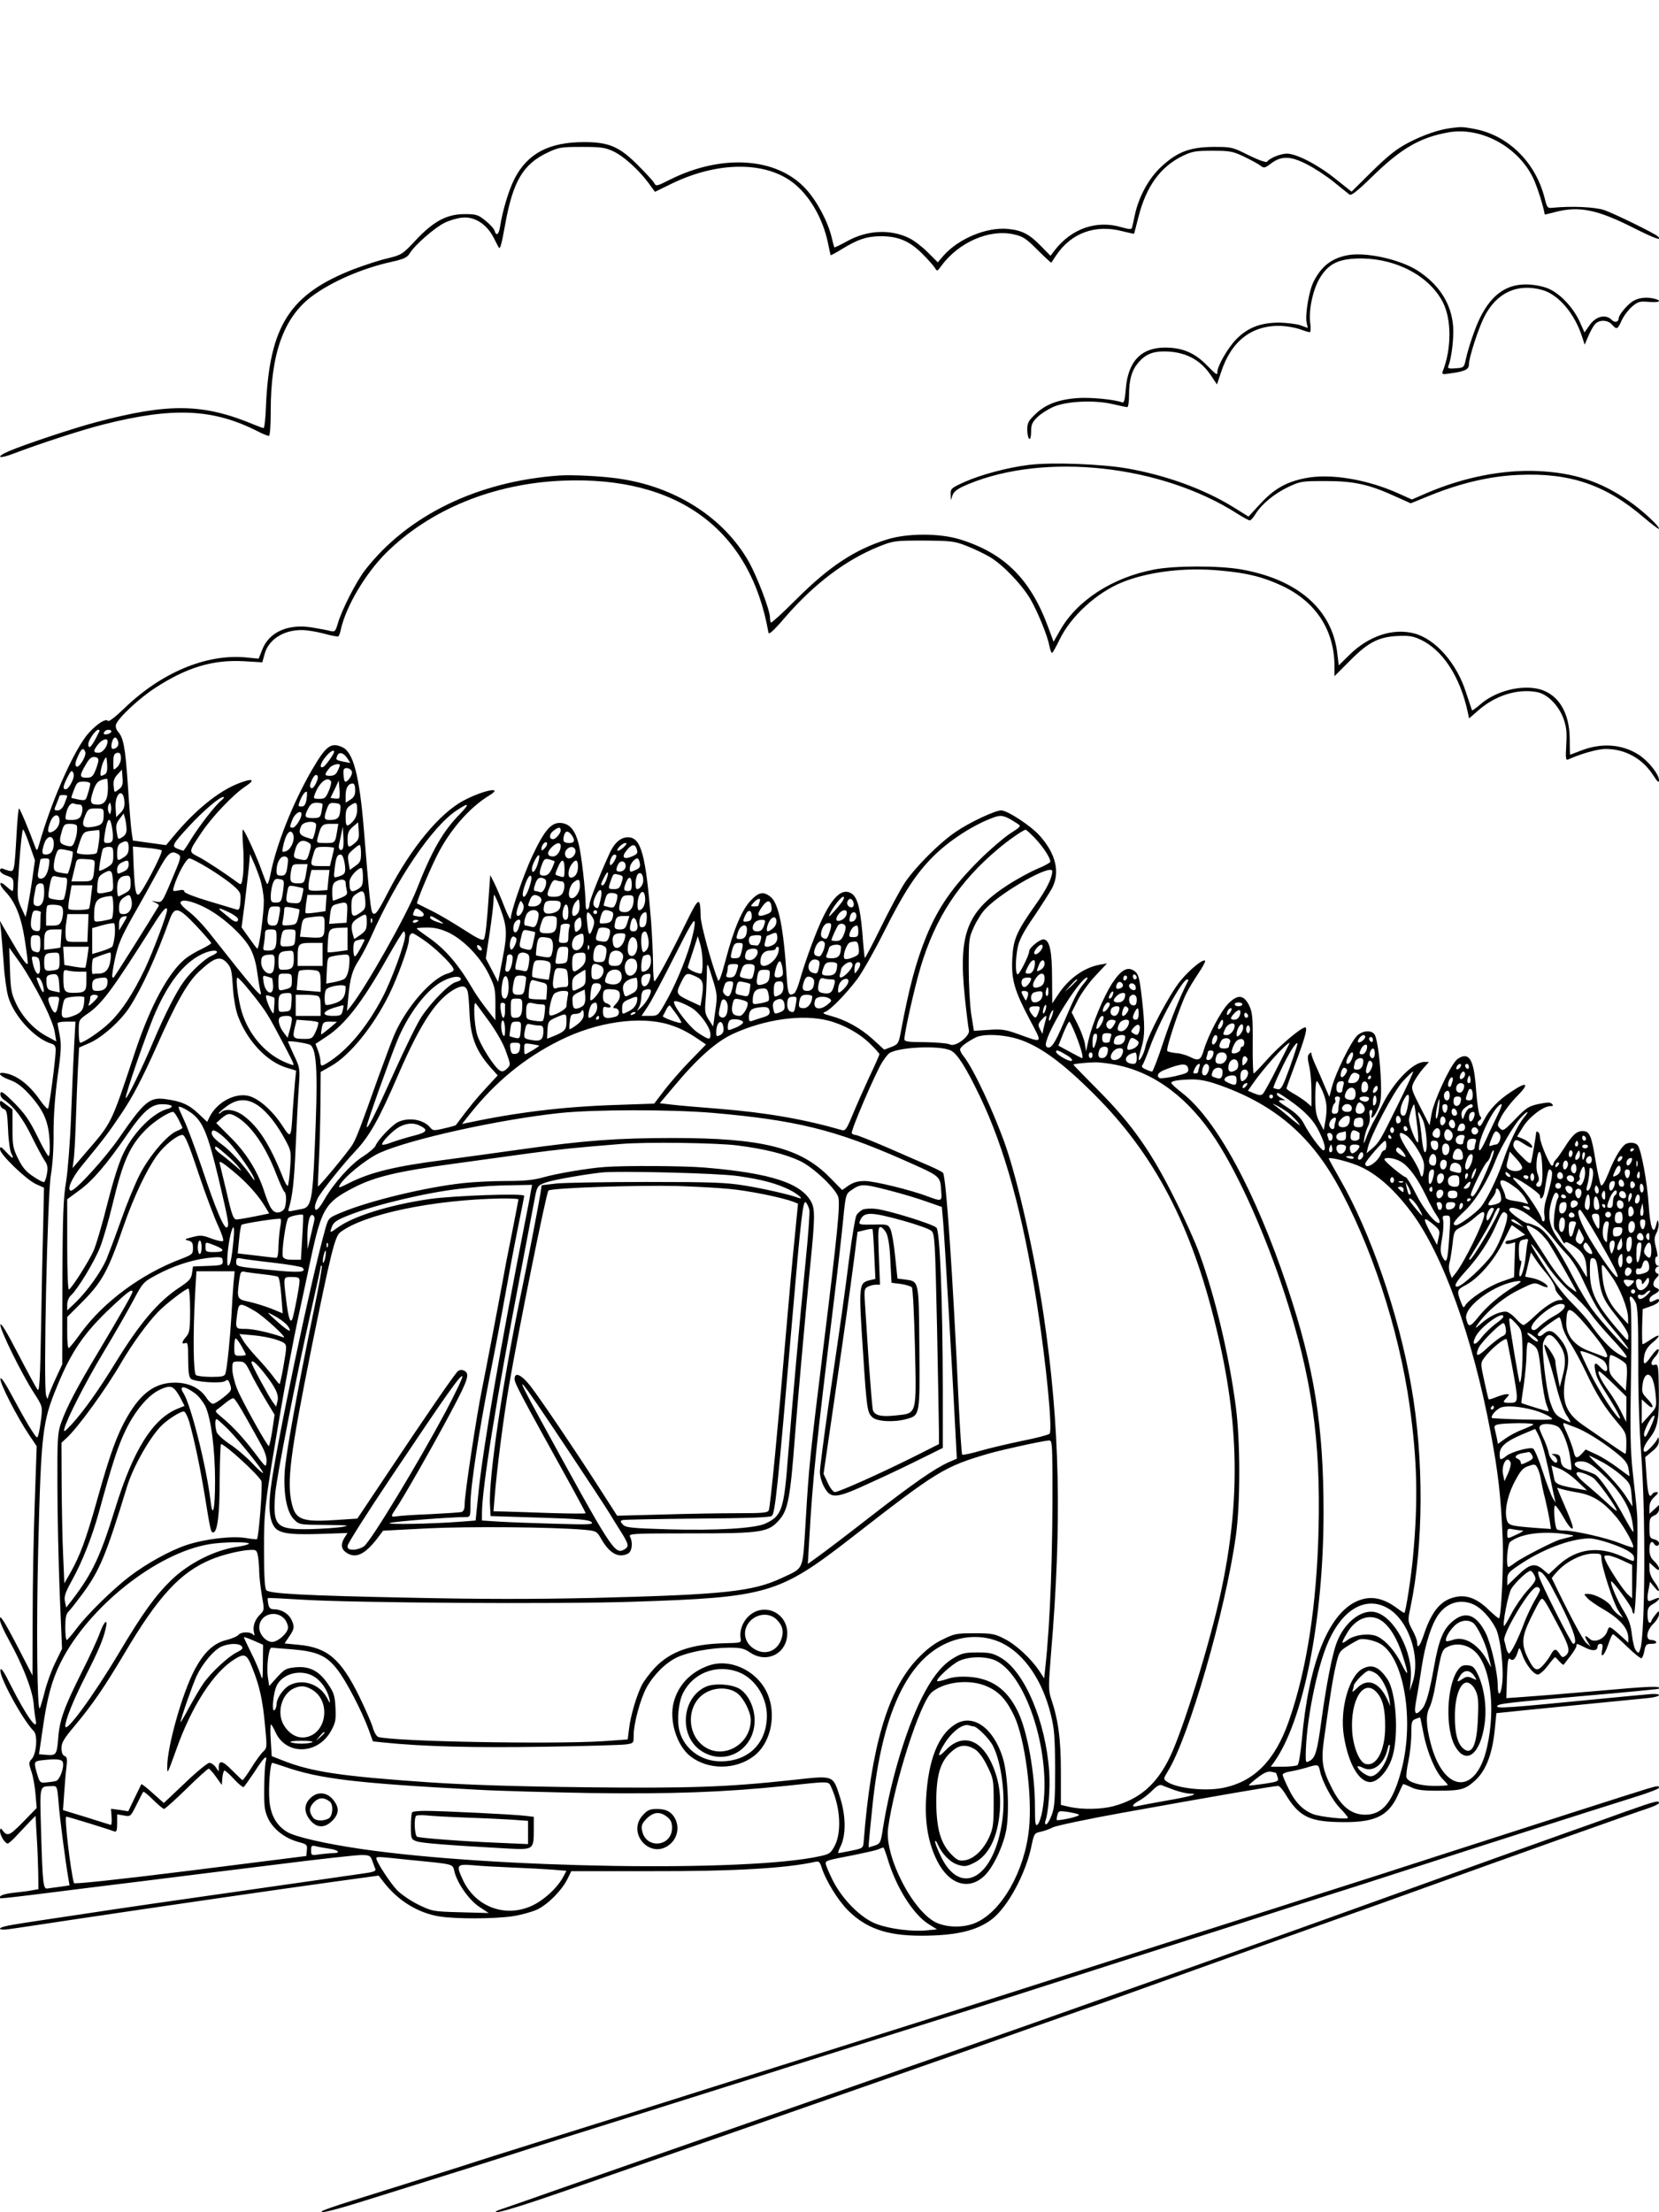 <?xml version="1.0" standalone="no"?>
<!DOCTYPE svg PUBLIC "-//W3C//DTD SVG 20010904//EN"
 "http://www.w3.org/TR/2001/REC-SVG-20010904/DTD/svg10.dtd">
<svg version="1.0" xmlns="http://www.w3.org/2000/svg"
 width="864pt" height="1152pt" viewBox="0 0 864 1152"
 preserveAspectRatio="xMidYMid meet">

<g transform="translate(0,1152) scale(0.1,-0.1)"
fill="#000000" stroke="none">
<path d="M7555 10853 c-62 -8 -143 -36 -220 -76 -61 -32 -103 -65 -188 -148
l-108 -107 -82 65 c-91 74 -205 133 -255 133 -33 0 -91 -24 -103 -42 -4 -6
-44 8 -95 33 -85 43 -90 44 -183 44 -124 -1 -188 -25 -272 -102 -66 -61 -118
-156 -139 -253 -6 -30 -13 -60 -15 -67 -3 -8 -18 -7 -55 4 -130 38 -259 -7
-347 -120 l-22 -29 -49 50 c-61 63 -100 83 -174 90 -111 10 -256 -51 -334
-139 l-30 -35 -52 52 c-29 29 -72 62 -97 74 -98 48 -219 42 -323 -16 -35 -19
-65 -34 -67 -32 -1 2 -8 26 -14 53 -20 83 -78 191 -136 253 -151 163 -437 182
-709 45 -65 -33 -70 -34 -79 -16 -5 10 -44 52 -86 94 -96 96 -151 119 -279
119 -183 0 -295 -59 -363 -192 -29 -57 -62 -166 -74 -245 -7 -46 -20 -55 -30
-23 -3 10 -25 34 -48 52 -37 30 -48 33 -107 33 -92 0 -161 -36 -254 -135 -69
-74 -74 -77 -146 -95 -41 -9 -120 -35 -176 -56 -335 -130 -441 -294 -459 -717
-2 -61 -8 -112 -12 -111 -4 0 -24 7 -43 15 -272 114 -448 117 -835 14 -113
-30 -369 -115 -450 -150 -71 -31 -52 -42 23 -13 136 52 360 125 472 153 361
91 569 82 800 -35 27 -14 54 -25 60 -25 6 0 10 48 10 133 0 295 68 484 213
593 103 77 261 146 414 180 67 15 84 23 97 45 25 42 130 134 182 159 26 13 68
25 93 27 63 6 126 -35 161 -103 14 -27 26 -51 28 -53 6 -12 14 15 32 115 41
231 94 320 225 381 55 26 70 28 175 28 97 0 122 -3 162 -22 55 -25 133 -96
184 -164 l35 -48 92 45 c232 111 473 115 620 8 90 -66 163 -189 190 -324 6
-30 12 -57 13 -59 2 -1 30 14 62 34 81 49 125 64 198 65 90 0 149 -24 215 -89
31 -31 61 -65 68 -76 11 -19 12 -19 33 10 90 123 250 193 376 165 50 -11 65
-21 126 -82 38 -38 70 -67 71 -66 1 2 13 19 26 39 78 116 204 162 344 125 32
-8 60 -14 61 -13 1 1 11 40 23 87 40 158 113 260 228 317 52 25 68 28 158 28
92 0 105 -3 165 -31 36 -18 74 -38 85 -47 17 -13 22 -13 52 10 55 42 102 42
188 -2 40 -20 104 -62 142 -93 37 -30 74 -60 81 -65 9 -7 39 16 115 90 152
149 252 208 402 234 167 29 359 -74 438 -235 21 -42 54 -146 62 -193 0 -1 25
5 55 13 123 32 218 13 404 -81 115 -58 159 -73 130 -46 -15 15 -225 118 -279
137 -47 16 -172 22 -269 12 -27 -3 -29 0 -42 52 -48 187 -191 327 -368 359
-60 11 -66 11 -121 4z"/>
<path d="M7013 10190 c-81 -17 -132 -58 -172 -137 -24 -47 -45 -174 -36 -214
l6 -27 -38 14 c-21 7 -70 13 -110 14 -98 0 -165 -26 -225 -87 -43 -44 -98
-139 -98 -170 0 -19 -2 -18 -61 41 -60 60 -124 86 -211 86 -126 0 -194 -73
-205 -217 -5 -59 -9 -73 -20 -68 -40 15 -166 27 -231 22 -99 -7 -168 -33 -219
-83 -37 -35 -43 -46 -43 -82 0 -22 5 -44 10 -47 6 -4 10 11 10 37 0 37 6 50
33 76 17 17 55 41 82 53 68 30 214 37 308 15 38 -9 72 -16 78 -16 5 0 9 28 9
63 0 79 14 128 47 167 36 43 74 60 135 60 107 0 188 -41 243 -123 l33 -49 22
66 c53 161 160 243 310 239 30 -1 75 -9 99 -17 24 -9 47 -16 52 -16 5 0 6 20
3 44 -10 68 13 177 49 237 47 79 103 104 222 103 183 -3 351 -94 420 -229 45
-89 45 -241 -1 -358 -6 -17 -3 -18 42 -11 73 10 94 20 94 46 0 35 49 187 80
248 64 126 172 176 302 140 85 -24 169 -123 208 -245 l13 -40 19 45 c11 25 26
53 35 62 21 24 66 23 88 -2 25 -28 29 -26 50 20 10 23 34 55 53 72 32 27 40
30 89 26 54 -5 72 5 31 16 -38 10 -78 7 -108 -9 -30 -15 -80 -74 -80 -93 0
-19 -20 -24 -36 -8 -32 33 -85 19 -118 -31 l-24 -34 -26 58 c-31 67 -93 136
-151 165 -24 13 -67 23 -107 26 -115 8 -197 -46 -260 -173 -26 -53 -60 -152
-75 -220 -8 -38 -10 -40 -52 -43 -35 -3 -43 0 -38 11 17 44 29 146 25 206 -9
120 -73 220 -187 293 -94 59 -274 98 -368 78z"/>
<path d="M5358 9099 c-108 -13 -251 -51 -335 -89 -69 -31 -73 -35 -72 -64 l1
-31 9 27 c8 20 27 34 82 57 401 166 1004 100 1401 -154 30 -19 59 -35 65 -35
5 0 19 15 30 34 33 52 97 105 170 140 64 30 71 31 196 31 147 0 227 -18 364
-81 l78 -35 103 42 c162 65 313 100 460 106 266 12 453 -52 650 -221 41 -35
77 -62 79 -60 9 9 -85 96 -156 145 -147 102 -285 147 -473 156 -183 8 -386
-32 -576 -113 l-81 -35 -69 31 c-164 74 -356 106 -486 80 -97 -19 -162 -55
-233 -132 l-63 -68 -82 51 c-150 92 -344 163 -546 199 -137 24 -396 34 -516
19z"/>
<path d="M2915 9044 c-427 -30 -792 -207 -1014 -493 -45 -58 -122 -208 -142
-279 -12 -40 -15 -43 -38 -38 -14 4 -56 12 -93 18 -126 22 -228 -23 -263 -117
l-18 -45 -72 7 c-205 17 -437 -81 -628 -266 -48 -46 -81 -71 -85 -65 -11 18
-77 -30 -117 -84 -76 -103 -183 -352 -242 -562 -9 -30 -11 -32 -18 -15 -32 88
-81 205 -86 205 -3 0 -9 -62 -13 -137 -4 -76 -9 -151 -13 -166 -6 -28 -10 -29
-60 -10 -7 3 -13 -2 -13 -10 0 -9 15 -20 35 -27 31 -10 35 -16 35 -46 0 -19
-2 -34 -5 -34 -3 0 -18 11 -33 25 -38 35 -41 11 -4 -28 53 -56 83 -132 102
-257 10 -63 16 -117 14 -119 -7 -7 -33 31 -92 133 l-53 91 6 -50 c3 -27 9
-104 14 -170 4 -66 15 -145 24 -176 30 -101 138 -218 225 -244 16 -4 22 -14
22 -33 0 -44 -33 -296 -40 -305 -3 -4 -23 17 -43 46 -52 75 -114 124 -173 137
-53 12 -42 -12 15 -33 35 -12 64 -33 101 -73 77 -85 102 -142 108 -241 3 -47
1 -83 -5 -83 -5 0 -31 46 -58 102 -40 81 -64 117 -119 173 -56 56 -71 66 -74
52 -2 -12 5 -25 20 -35 50 -34 98 -97 143 -190 26 -53 56 -109 67 -125 15 -21
18 -36 13 -67 -4 -22 -10 -42 -15 -45 -4 -3 -30 10 -56 28 -37 24 -57 47 -79
92 -27 54 -30 69 -30 159 l0 99 -33 25 c-31 24 -32 24 -32 4 0 -11 8 -23 19
-27 16 -5 19 -19 23 -108 2 -56 10 -112 17 -124 17 -32 6 -28 -29 10 -25 27
-29 29 -30 12 0 -26 134 -156 187 -181 l42 -19 -4 -185 c-3 -102 -8 -342 -11
-534 -5 -289 -9 -347 -19 -332 -7 9 -53 94 -102 188 -55 107 -89 163 -91 150
-4 -24 111 -257 175 -356 44 -68 44 -70 38 -128 -4 -33 -10 -71 -14 -85 -7
-26 -7 -26 -36 18 -17 25 -59 100 -95 167 -43 81 -66 115 -68 102 -4 -22 88
-201 150 -293 l39 -58 -10 -292 c-6 -161 -11 -429 -11 -597 l-1 -305 -67 130
c-37 72 -75 142 -85 155 -16 23 -17 24 -17 3 0 -11 20 -56 44 -99 72 -129 124
-261 131 -334 3 -36 8 -75 11 -88 13 -65 -49 22 -128 178 -37 75 -53 99 -56
83 -6 -36 117 -261 174 -318 21 -21 14 -118 -11 -145 -16 -17 -16 -23 -1 -67
9 -26 18 -79 21 -118 l6 -70 -71 -73 c-74 -75 -82 -78 -112 -37 -4 6 -8 1 -8
-10 0 -23 26 -65 40 -65 5 0 29 21 52 47 24 25 54 58 68 72 l25 25 6 -104 c4
-58 7 -144 8 -191 l1 -87 -30 -5 c-16 -4 -59 -9 -95 -13 -57 -6 -85 -17 -73
-29 1 -2 107 10 233 26 127 16 358 45 515 64 157 20 465 58 684 85 220 28 421
50 447 50 42 0 48 -3 57 -28 5 -15 13 -34 16 -43 6 -13 -7 -18 -76 -27 -46 -7
-321 -46 -613 -88 -291 -41 -663 -95 -825 -120 -162 -24 -328 -49 -367 -56
-40 -6 -73 -15 -73 -21 0 -5 15 -7 38 -4 20 2 190 28 377 56 428 64 1020 150
1324 192 l233 32 26 -34 c75 -97 179 -161 292 -179 85 -13 279 -13 377 1 43 6
101 22 130 35 57 27 131 102 160 163 l18 37 410 0 c438 -1 710 15 862 49 18 4
23 -1 33 -33 22 -67 83 -166 135 -219 95 -95 204 -133 381 -133 181 0 290 25
370 86 83 64 178 240 207 387 12 58 15 62 46 68 18 4 47 14 64 23 18 9 183 44
367 77 478 86 784 139 807 139 6 0 23 -19 37 -42 68 -113 120 -142 268 -146
193 -6 266 26 318 140 13 29 25 55 27 57 1 2 19 -5 40 -15 30 -15 60 -19 138
-19 123 0 145 6 196 52 59 53 93 143 105 280 l7 72 51 5 c41 5 410 41 734 73
34 3 62 10 62 16 0 6 -25 8 -67 3 -38 -3 -138 -13 -223 -21 -499 -49 -556 -53
-553 -40 3 13 46 18 478 56 198 17 362 33 364 35 17 16 -47 13 -316 -11 -169
-15 -346 -29 -393 -32 l-85 -6 3 107 c3 87 6 105 16 97 16 -13 29 0 41 39 8
24 8 24 22 -14 17 -52 60 -106 82 -106 9 0 32 20 51 45 19 25 36 45 38 45 3 0
13 -10 23 -22 11 -11 20 -19 22 -17 2 2 18 23 35 45 18 23 32 47 32 53 0 14
-1 14 44 -8 40 -21 66 -18 66 5 0 8 7 14 15 14 11 0 13 -8 9 -30 -11 -51 11
-33 31 25 10 30 21 55 25 55 4 0 37 -29 74 -65 37 -36 71 -63 75 -60 5 2 12
21 15 40 6 31 11 35 37 35 18 0 28 4 24 10 -3 6 -15 10 -26 10 -31 0 -24 49
11 84 17 16 30 39 30 50 0 20 -1 20 -20 -4 -11 -14 -20 -28 -20 -32 0 -5 -4
-8 -10 -8 -5 0 -10 18 -10 40 0 35 4 43 30 58 31 17 42 39 15 28 -8 -3 -22 -9
-30 -12 -17 -7 -19 12 -8 66 l6 33 24 -29 c31 -39 30 -11 -2 30 -15 20 -25 46
-25 66 l0 33 25 -23 c18 -17 25 -20 25 -8 0 8 -11 25 -25 38 -18 17 -25 34
-25 62 0 36 12 49 25 28 9 -15 25 -12 25 4 0 8 -11 17 -25 20 -23 6 -25 11
-25 60 0 47 3 54 25 64 16 7 25 20 25 34 l0 21 -25 -23 -25 -23 0 32 c0 22 8
40 26 56 20 18 23 25 11 25 -9 0 -19 -4 -22 -10 -16 -25 -23 -2 -30 91 l-7
101 36 30 c26 21 36 37 35 56 0 16 -3 21 -6 12 -7 -19 -54 -70 -65 -70 -17 0
-7 33 21 68 44 57 52 96 50 250 -2 130 -3 139 -20 135 -26 -7 -24 15 2 43 12
12 19 29 17 36 -3 8 -18 -6 -39 -35 -35 -51 -45 -48 -35 8 5 22 19 45 43 64
46 38 39 49 -10 16 -20 -14 -39 -25 -42 -25 -3 0 -4 41 -3 92 l3 91 43 15 c23
8 42 20 42 28 0 11 -4 12 -19 4 -26 -13 -31 -13 -31 3 0 8 11 20 25 27 29 15
32 25 10 34 -20 7 -19 31 2 52 13 13 14 19 5 22 -16 5 -16 29 0 35 10 4 10 6
1 6 -7 1 -13 13 -13 27 0 14 4 23 9 20 5 -4 3 17 -4 44 -11 43 -11 55 2 80 8
16 13 40 10 52 -3 20 -5 18 -12 -11 -14 -59 -32 -12 -39 107 -8 120 -39 286
-57 308 -15 18 -54 18 -72 -1 -25 -25 -54 -77 -82 -148 -17 -42 -31 -65 -37
-59 -5 5 -17 61 -28 124 -22 137 -31 158 -69 158 -31 0 -54 -22 -96 -90 -16
-24 -34 -51 -42 -58 -7 -7 -13 -18 -13 -23 0 -5 -3 -9 -8 -9 -11 0 -62 121
-62 147 0 12 -4 25 -10 28 -5 3 -10 3 -10 -2 0 -14 -21 -137 -26 -154 -3 -12
-15 -6 -49 29 -46 45 -51 57 -37 80 7 9 17 6 46 -13 21 -14 41 -24 44 -21 8 9
-17 33 -48 46 l-29 12 31 50 c32 52 106 108 142 108 15 0 17 3 8 12 -9 9 -25
8 -69 -1 -52 -11 -65 -20 -121 -78 -59 -61 -65 -65 -80 -49 -16 15 -15 20 8
64 14 26 50 73 82 105 66 67 51 78 -33 21 -66 -43 -113 -92 -140 -146 -16 -31
-23 -38 -30 -27 -6 9 -4 18 6 25 11 8 11 14 3 22 -6 6 -15 63 -20 127 -9 136
-26 185 -61 185 -13 0 -33 -10 -44 -22 -37 -40 -114 -209 -127 -275 l-11 -63
-49 96 c-48 95 -48 97 -33 129 9 18 30 49 47 69 l32 36 -24 0 c-58 0 -159
-103 -217 -220 -21 -41 -43 -84 -50 -95 -6 -11 -21 -42 -32 -70 -18 -47 -19
-48 -14 -13 3 20 12 49 20 64 8 15 11 40 8 56 -4 18 -1 28 6 28 8 0 10 -8 6
-20 -12 -37 11 -20 30 23 16 33 19 61 17 136 -3 109 -18 224 -32 252 -15 26
-61 24 -91 -3 -32 -29 -114 -197 -132 -267 l-14 -53 -23 53 c-12 30 -33 77
-46 106 -13 28 -24 57 -24 64 0 10 -3 10 -12 1 -9 -9 -9 -23 0 -63 7 -28 12
-87 12 -131 l0 -80 -28 24 c-15 12 -45 32 -65 43 -20 11 -37 23 -37 27 0 4 18
54 39 110 56 148 73 208 58 208 -21 0 -140 -101 -202 -172 -33 -37 -63 -68
-66 -68 -3 0 -6 71 -5 158 1 137 -2 162 -19 197 -28 56 -60 58 -109 8 -38 -39
-104 -164 -127 -242 -15 -52 -27 -58 -71 -35 -18 9 -51 19 -72 20 -22 2 -43 7
-47 11 -9 9 67 238 101 303 12 25 41 71 62 103 22 32 37 61 34 64 -11 11 -80
-46 -128 -104 -54 -64 -173 -289 -183 -345 -7 -35 -34 -85 -35 -62 0 6 7 33
15 60 18 60 18 115 1 263 -11 95 -17 118 -35 132 -36 29 -70 12 -118 -60 -45
-69 -105 -212 -125 -301 l-12 -55 -6 40 c-4 22 -21 68 -38 102 l-31 61 31 62
c17 34 58 92 92 128 l61 65 -40 -7 c-79 -15 -158 -71 -211 -150 l-34 -51 -1
130 c0 139 -12 198 -42 203 -19 4 -77 -43 -77 -61 0 -21 -53 -126 -61 -121
-12 7 -11 83 2 145 8 36 32 82 83 155 39 58 81 124 94 147 44 83 22 180 -64
276 -47 52 -168 131 -200 131 -31 0 -164 -62 -234 -110 -86 -57 -217 -189
-270 -270 -23 -36 -78 -138 -122 -228 -44 -90 -82 -162 -84 -160 -2 2 -8 61
-13 131 -12 136 -27 189 -61 207 -44 23 -90 -17 -143 -125 -36 -73 -93 -228
-122 -330 -9 -33 -22 -63 -28 -67 -29 -18 -34 -6 -40 85 -16 255 -42 384 -84
417 -37 29 -61 25 -103 -19 -46 -48 -89 -150 -131 -310 -23 -87 -35 -118 -40
-105 -34 87 -89 289 -90 329 -2 109 -9 107 -75 -28 -83 -170 -157 -307 -166
-307 -3 0 -7 39 -7 88 0 48 -5 148 -10 222 -28 350 -52 440 -121 440 -38 0
-72 -30 -97 -87 -55 -121 -103 -244 -103 -262 0 -11 -4 -23 -10 -26 -6 -4 -10
6 -10 22 0 71 -22 263 -36 317 -17 68 -43 101 -82 109 -57 11 -93 -28 -161
-173 -44 -95 -111 -288 -111 -323 -1 -12 -16 16 -34 63 -18 47 -42 102 -53
124 l-20 39 -7 -99 c-10 -152 -18 -221 -26 -235 -6 -9 -34 4 -103 49 -53 34
-128 79 -169 99 -40 20 -74 37 -76 38 -5 4 58 157 100 242 66 135 169 255 275
320 82 50 -29 29 -131 -25 -126 -66 -276 -248 -395 -478 -53 -104 -67 -122
-80 -109 -10 10 -17 75 -46 435 -23 280 -55 403 -112 429 -60 27 -85 8 -160
-121 -97 -168 -184 -386 -214 -539 -6 -33 -15 -57 -18 -52 -4 4 -15 33 -26 63
-23 69 -92 220 -100 220 -3 0 -3 -40 1 -89 4 -48 3 -114 0 -145 -7 -53 -9 -56
-25 -44 -68 50 -173 119 -209 137 -50 26 -51 23 15 122 54 82 167 202 233 245
54 36 34 43 -39 14 -103 -40 -226 -140 -336 -273 l-40 -48 -87 12 -86 12 -6
41 c-4 23 -13 133 -20 246 -14 202 -23 249 -53 282 -8 9 -12 25 -9 35 11 34
120 136 203 190 164 107 299 148 459 140 l100 -6 12 43 c20 76 100 127 197
125 22 0 72 -8 110 -18 39 -11 73 -17 77 -15 3 2 10 19 13 36 27 121 128 291
235 398 229 227 559 362 920 377 600 25 978 -254 1072 -791 2 -13 26 8 90 83
151 173 313 295 483 364 78 31 83 32 235 32 142 -1 161 -3 222 -27 37 -14 93
-41 124 -59 70 -42 169 -147 212 -222 39 -69 88 -190 97 -240 4 -20 10 -37 14
-37 3 0 21 31 39 69 59 123 196 247 329 300 139 55 327 77 507 60 144 -13 223
-33 326 -81 175 -84 270 -231 270 -420 l0 -49 78 78 c95 97 151 126 248 131
56 3 81 0 116 -16 120 -53 213 -195 253 -385 l6 -28 46 40 c90 80 206 116 308
97 53 -10 110 -67 136 -134 17 -47 20 -71 16 -140 -4 -75 -3 -83 12 -76 64 29
153 54 192 54 103 0 194 -50 250 -139 21 -33 29 -39 29 -24 0 31 -56 101 -106
133 -88 56 -196 63 -304 20 -28 -11 -52 -20 -53 -20 -1 0 -2 37 -2 83 -1 137
-59 231 -157 258 -95 25 -230 -9 -311 -81 -21 -18 -39 -31 -41 -29 -1 2 -15
44 -31 93 -48 152 -158 277 -268 307 -111 30 -238 -12 -338 -110 l-57 -56 -7
59 c-25 231 -205 389 -502 441 -114 20 -347 20 -453 -1 -216 -41 -402 -161
-490 -318 l-33 -58 -27 73 c-92 252 -228 388 -460 460 -106 33 -274 33 -380 0
-167 -52 -301 -140 -472 -311 -70 -70 -130 -125 -133 -122 -3 3 -5 15 -5 26 0
39 -67 214 -111 292 -131 230 -384 391 -679 432 -90 13 -236 20 -305 16z
m-2397 -1331 c-38 -80 -58 -103 -58 -67 0 20 38 74 52 74 5 0 8 -3 6 -7z m62
-2 c0 -5 -9 -11 -20 -14 -20 -5 -26 3 -13 16 9 10 33 8 33 -2z m35 -52 c7 -20
-7 -38 -27 -39 -10 0 -10 22 -2 44 9 22 21 20 29 -5z m-55 1 c0 -28 -25 -60
-47 -60 -28 0 -29 10 -2 44 20 25 49 35 49 16z m-116 -55 c8 -21 -34 -89 -47
-76 -7 7 -5 23 8 51 19 43 29 49 39 25z m1296 0 c0 -12 -46 -75 -57 -79 -22
-9 -14 21 13 53 23 28 44 40 44 26z m-1110 -33 c0 -16 -9 -37 -20 -47 -20 -18
-20 -17 -20 22 0 42 5 53 27 53 8 0 13 -11 13 -28z m1179 -1 l16 -24 -34 6
c-42 9 -43 10 -35 31 9 23 33 17 53 -13z m-1297 -16 c-2 -11 -10 -35 -17 -52
-12 -27 -20 -33 -44 -33 -38 0 -38 11 -5 67 19 34 31 43 47 41 16 -2 21 -9 19
-23z m36 -66 c-7 -5 -17 -9 -21 -9 -10 0 1 57 17 85 10 18 11 15 14 -24 2 -28
-1 -47 -10 -52z m1222 46 c0 -2 -5 -16 -12 -30 -8 -18 -19 -25 -40 -25 -30 0
-30 7 0 43 13 15 52 25 52 12z m63 -34 c4 -18 -27 -60 -37 -50 -5 5 -9 38 -7
57 2 20 38 14 44 -7z m-1460 -55 c-9 -20 -23 -36 -30 -36 -18 0 -16 14 8 62
17 34 23 39 30 25 6 -10 4 -28 -8 -51z m245 -37 c-23 -18 -23 -18 -26 18 -3
26 3 42 20 60 l23 25 3 -43 c3 -35 -1 -46 -20 -60z m1027 31 c-11 -22 -20 -29
-27 -22 -6 6 -4 20 7 42 11 22 20 29 27 22 6 -6 4 -20 -7 -42z m-1083 -23 c0
-61 -16 -87 -52 -87 -40 0 -44 12 -25 70 12 37 23 51 43 58 15 5 29 8 30 6 2
-1 4 -23 4 -47z m1162 34 c3 -5 -2 -27 -12 -50 -15 -36 -21 -41 -49 -41 -31 0
-32 2 -23 25 23 62 66 95 84 66z m-1254 -12 c0 -7 -5 -29 -12 -50 -11 -38 -12
-39 -47 -33 -20 4 -37 8 -39 9 -2 1 5 21 14 44 14 37 20 41 50 41 19 0 34 -5
34 -11z m1296 -76 c-2 -2 -13 -3 -25 -1 l-20 3 22 45 21 45 4 -44 c2 -23 1
-45 -2 -48z m84 43 c0 -25 -6 -38 -25 -50 l-25 -16 0 38 c0 39 14 62 37 62 8
0 13 -13 13 -34z m-254 -51 c-5 -26 -12 -35 -26 -35 -17 0 -18 3 -9 27 12 32
30 56 37 49 2 -3 1 -21 -2 -41z m-948 -8 c2 -27 -3 -42 -20 -59 l-23 -23 -3
48 c-5 76 40 109 46 34z m-298 28 c0 -3 -7 -21 -14 -40 -10 -24 -22 -35 -36
-35 -19 0 -20 1 -5 36 8 20 15 38 15 40 0 2 9 4 20 4 11 0 20 -2 20 -5z m803
-23 c-31 -24 -117 -135 -159 -204 -19 -32 -37 -58 -39 -58 -2 0 -15 4 -30 10
-33 13 -28 23 62 120 72 78 157 150 176 150 7 0 2 -8 -10 -18z m-737 -22 c16
0 18 -33 4 -61 -8 -13 -21 -19 -47 -19 -35 0 -35 1 -29 32 8 39 25 61 43 53 8
-3 21 -5 29 -5z m161 -37 c-4 -17 -4 -17 -12 0 -4 9 -4 25 0 35 8 16 8 16 12
0 3 -10 3 -26 0 -35z m1103 38 c0 -5 -3 -23 -6 -40 -6 -28 -10 -31 -45 -31
-43 0 -46 7 -24 50 12 23 22 30 45 30 17 0 30 -4 30 -9z m92 -31 c-3 -39 -15
-50 -54 -50 -31 0 -33 8 -16 57 11 30 16 34 43 31 28 -3 30 -6 27 -38z m88 3
c0 -24 -8 -45 -22 -60 -31 -33 -38 -29 -38 21 0 35 5 48 22 60 33 23 38 20 38
-21z m534 -23 c-88 -90 -145 -190 -225 -394 -54 -137 -265 -510 -342 -606
l-20 -25 7 75 c10 101 20 137 58 195 17 28 45 82 62 120 131 296 317 571 443
654 67 45 72 38 17 -19z m-1854 -2 c0 -46 -10 -56 -58 -64 -51 -8 -60 7 -38
60 14 33 18 36 55 36 40 0 41 -1 41 -32z m1030 2 c0 -22 -31 -70 -45 -70 -18
0 -18 2 -1 45 14 32 46 49 46 25z m-1260 -34 c0 -26 -18 -51 -42 -59 -22 -8
-23 11 -4 58 17 39 46 39 46 1z m349 -41 c1 -21 -6 -34 -20 -43 -25 -16 -25
-16 -32 30 -4 29 -1 43 16 64 l21 28 7 -25 c4 -13 7 -38 8 -54z m4638 27 c23
-14 22 -15 -40 -55 -34 -23 -105 -84 -158 -137 -138 -138 -212 -244 -274 -394
-54 -132 -91 -269 -135 -507 -10 -52 -14 -58 -48 -71 l-37 -14 -58 53 c-63 58
-142 102 -221 123 -41 11 -45 15 -28 21 27 10 108 93 167 171 26 35 89 146
140 248 102 203 166 301 255 390 85 85 214 168 320 205 36 13 56 7 117 -33z
m-4712 -32 c8 -56 2 -70 -26 -70 -19 0 -20 4 -14 43 14 93 29 103 40 27z
m1060 30 c6 -9 -12 -80 -19 -80 -2 0 -17 5 -35 11 -32 11 -38 27 -21 60 11 20
64 27 75 9z m203 -100 c-33 -28 -38 -25 -38 20 0 32 6 46 28 65 l27 23 3 -44
c3 -37 -1 -48 -20 -64z m-1447 88 c2 -25 -2 -54 -13 -81 -9 -24 -15 -27 -37
-22 -41 10 -45 20 -31 69 12 43 15 46 46 46 20 0 34 -5 35 -12z m1354 -30
c-10 -58 -10 -58 -62 -58 -43 0 -45 1 -39 25 17 68 24 75 67 75 l41 0 -7 -42z
m31 -85 c-8 -19 -25 -7 -21 15 2 9 7 35 12 57 l8 40 3 -49 c2 -27 1 -55 -2
-63z m1134 93 c0 -16 -26 -46 -40 -46 -21 0 -21 25 0 42 27 22 40 23 40 4z
m-2766 -76 l28 -80 -16 -113 c-9 -61 -21 -128 -25 -147 l-8 -35 -23 50 c-22
50 -22 52 -10 228 7 97 16 177 20 177 4 0 19 -36 34 -80z m362 24 c-4 -31 -9
-61 -12 -65 -8 -13 -104 -11 -104 2 0 6 8 33 17 60 16 44 21 48 53 52 19 2 39
4 44 5 5 1 6 -23 2 -54z m4877 8 c42 -45 77 -100 77 -119 0 -5 -30 -22 -67
-37 -38 -16 -105 -53 -151 -82 -216 -140 -261 -254 -228 -580 9 -87 19 -167
22 -179 7 -30 -70 -89 -99 -74 -11 6 -69 11 -128 12 -88 0 -109 3 -109 15 0
36 53 271 85 378 78 258 200 443 405 615 53 45 129 97 141 98 4 1 27 -21 52
-47z m-3866 22 c10 -27 -11 -76 -36 -86 -22 -8 -23 -6 -18 19 14 72 40 104 54
67z m1449 -1 c20 -27 17 -43 -10 -43 -30 0 -37 9 -29 38 7 27 21 28 39 5z
m-2696 -46 c0 -37 -15 -57 -42 -57 -21 0 -22 14 -7 59 16 44 49 43 49 -2z
m390 -21 c0 -25 -6 -38 -25 -50 -34 -22 -35 -21 -35 24 0 27 6 42 18 49 31 18
42 12 42 -23z m939 25 c12 -8 13 -16 2 -51 -12 -40 -14 -42 -44 -36 -41 8 -42
10 -28 56 12 41 37 52 70 31z m1227 -29 c-14 -14 -16 -14 -16 -1 0 20 23 44
29 28 2 -6 -4 -18 -13 -27z m84 12 c0 -27 -20 -54 -40 -54 -30 0 -34 19 -9 46
26 27 49 31 49 8z m330 -4 c-11 -11 -25 -20 -32 -20 -6 0 -3 9 7 20 10 11 24
20 32 20 9 0 7 -6 -7 -20z m-1370 -34 c0 -38 -4 -48 -29 -65 l-29 -21 -7 40
c-6 35 -4 42 22 64 15 14 31 26 36 26 4 0 7 -20 7 -44z m1434 28 c10 -26 7
-31 -23 -44 -43 -18 -56 -4 -29 30 26 33 43 37 52 14z m-2724 -38 c0 -40 -4
-46 -34 -64 -19 -11 -36 -18 -39 -16 -4 4 9 81 18 112 3 6 16 12 30 12 23 0
25 -4 25 -44z m252 26 c9 -9 -103 -224 -120 -230 -15 -5 -20 22 -26 147 l-4
103 71 -7 c40 -3 75 -10 79 -13z m898 12 c0 -3 -5 -25 -11 -50 l-11 -44 -49 0
c-54 0 -55 2 -37 61 11 38 12 39 60 39 26 0 48 -3 48 -6z m1256 -9 c7 -18 -13
-45 -33 -45 -19 0 -28 27 -13 45 16 19 39 19 46 0z m-2618 -10 c7 -6 -19 -115
-27 -115 -5 0 -23 3 -40 6 -26 5 -31 11 -31 34 0 15 5 42 11 59 11 31 14 32
48 26 20 -4 38 -8 39 -10z m551 -14 c16 -11 14 -18 -36 -136 -49 -116 -49
-116 -81 -110 -26 5 -26 5 -4 -5 13 -5 21 -13 19 -17 -44 -74 -213 -343 -234
-372 -2 -2 -5 -2 -8 1 -3 3 3 46 14 96 16 74 33 114 92 219 40 70 98 174 128
230 57 104 72 118 110 94z m426 -130 c9 -29 18 -79 19 -110 1 -59 -24 -251
-34 -251 -3 1 -22 26 -43 56 l-39 55 16 122 c8 67 18 153 22 191 l6 69 17 -39
c10 -21 26 -63 36 -93z m440 83 c7 -50 3 -58 -34 -69 -24 -7 -24 -7 -18 44 7
58 13 71 31 71 9 0 16 -18 21 -46z m1005 -4 c-13 -40 -30 -54 -30 -25 0 22 30
78 37 71 4 -3 0 -24 -7 -46z m410 43 c-1 -17 -27 -55 -32 -47 -8 13 9 54 22
54 5 0 10 -3 10 -7z m-1710 -22 c0 -10 -3 -33 -6 -50 -5 -24 -12 -31 -30 -31
-19 0 -24 5 -24 24 0 42 18 76 40 76 13 0 20 -7 20 -19z m-1246 -33 c-7 -45
-27 -70 -49 -62 -9 4 -10 16 -4 47 4 23 8 45 9 50 0 4 11 7 25 7 24 0 25 -2
19 -42z m238 1 c-6 -77 -7 -79 -66 -79 l-54 0 8 33 c4 17 11 44 14 59 6 25 9
27 54 24 47 -3 47 -3 44 -37z m595 -11 c46 -28 103 -68 126 -88 40 -36 42 -40
39 -85 -3 -38 -7 -46 -21 -41 -9 3 -73 22 -143 43 -74 22 -128 43 -128 50 0 9
-10 11 -31 6 -29 -6 -31 -4 -24 18 18 63 65 149 81 149 9 0 54 -23 101 -52z
m1801 37 c2 -1 -5 -19 -14 -39 -13 -26 -24 -36 -41 -36 -26 0 -28 10 -11 57
11 30 16 33 38 28 14 -4 26 -8 28 -10z m444 -9 c4 -18 -1 -27 -19 -35 -32 -15
-33 -14 -33 8 0 20 24 51 40 51 4 0 10 -11 12 -24z m-2662 -9 c0 -16 -9 -28
-25 -35 -34 -16 -35 -16 -35 11 0 15 9 28 23 35 33 16 37 14 37 -11z m2270
-23 c0 -42 -1 -45 -22 -38 -31 9 -30 6 -13 47 21 50 35 46 35 -9z m70 13 c0
-34 -15 -57 -37 -57 -18 0 -16 41 3 68 22 31 34 27 34 -11z m248 -1 c-2 -13
-12 -22 -25 -24 -25 -4 -29 8 -13 38 13 25 42 15 38 -14z m-1663 -28 c-9 -56
-11 -58 -45 -58 -37 0 -43 11 -35 60 7 39 8 40 47 40 l40 0 -7 -42z m295 -25
c0 -43 -4 -50 -29 -65 -33 -18 -41 -11 -41 40 0 24 41 71 63 72 4 0 7 -21 7
-47z m-1302 -21 c3 -47 1 -52 -20 -56 -54 -12 -63 -11 -62 7 3 66 5 73 32 89
39 23 47 18 50 -40z m1122 6 l-5 -53 -44 -3 c-24 -2 -47 0 -52 5 -4 4 -3 29 2
56 l11 47 47 0 47 0 -6 -52z m3770 45 c0 -34 -30 -95 -86 -173 -100 -142 -117
-180 -122 -281 -6 -110 11 -167 90 -317 69 -130 74 -125 -62 -76 -64 23 -86
26 -152 21 l-76 -5 -14 87 c-7 47 -13 156 -13 241 0 149 1 157 28 215 15 33
42 75 60 93 87 91 347 237 347 195z m-2321 -41 c-6 -18 -15 -32 -20 -32 -12 0
-11 6 7 41 19 39 28 33 13 -9z m191 -7 c0 -21 -17 -45 -32 -45 -13 0 -9 65 4
78 14 14 28 -1 28 -33z m-124 29 c20 -5 21 -9 11 -40 -9 -28 -15 -34 -39 -34
-32 0 -32 1 -16 47 13 36 13 35 44 27z m-2892 -14 c17 0 18 -5 12 -52 -4 -29
-11 -57 -15 -61 -5 -5 -25 -5 -45 -1 -37 6 -37 7 -31 48 11 71 15 78 38 72 12
-3 30 -6 41 -6z m346 -28 c0 -39 -1 -40 -62 -70 -5 -2 -8 17 -8 42 0 47 15 65
53 66 13 0 17 -8 17 -38z m2086 11 c-11 -46 -28 -83 -38 -83 -6 0 -7 12 -4 28
11 45 28 82 38 82 6 0 7 -12 4 -27z m-1291 -47 c-9 -63 -11 -66 -41 -66 -21 0
-24 5 -24 34 0 18 5 47 10 63 9 25 15 29 36 25 24 -4 25 -7 19 -56z m1363 56
c18 -12 -5 -75 -25 -68 -8 3 -19 6 -24 6 -12 0 -11 12 1 44 10 26 25 32 48 18z
m452 -27 c0 -28 -4 -35 -20 -35 -23 0 -24 8 -10 44 14 37 30 32 30 -9z m-1490
8 c0 -10 3 -28 6 -41 5 -18 0 -25 -30 -37 -19 -8 -38 -15 -41 -15 -3 0 -5 20
-5 45 0 31 5 47 18 54 27 16 52 13 52 -6z m1126 7 c16 0 18 -33 4 -61 -8 -13
-21 -19 -45 -19 -39 0 -41 6 -20 56 11 26 19 34 31 30 8 -3 22 -6 30 -6z m94
-23 c0 -37 -31 -74 -50 -62 -16 10 -4 64 18 81 26 20 32 17 32 -19z m-2790
-36 c0 -51 -18 -78 -45 -67 -14 5 -14 19 1 94 3 14 12 22 24 22 17 0 20 -7 20
-49z m244 -18 c-3 -32 -8 -61 -10 -64 -5 -9 -102 -11 -107 -2 -3 4 0 34 6 66
l10 57 54 0 54 0 -7 -57z m1105 41 c2 -2 -1 -20 -6 -41 -8 -35 -12 -38 -42
-36 -42 2 -44 4 -36 53 7 40 7 41 43 34 21 -4 39 -8 41 -10z m1549 -56 c-11
-49 -13 -52 -27 -43 -15 9 -14 31 4 66 22 41 35 28 23 -23z m-1226 -4 c3 -41
0 -48 -23 -65 -41 -29 -49 -24 -49 30 0 39 4 52 23 64 36 26 45 20 49 -29z
m1458 2 c0 -30 -15 -56 -32 -56 -12 0 -10 58 3 81 14 27 29 14 29 -25z m-146
25 c3 -5 1 -23 -5 -40 -10 -27 -14 -30 -37 -25 -15 4 -27 7 -28 8 -1 1 3 16 8
34 7 25 14 32 33 32 13 0 26 -4 29 -9z m-2624 -66 c0 -30 -4 -56 -8 -59 -5 -3
-28 -8 -50 -12 -41 -6 -42 -6 -42 23 0 70 10 91 49 101 20 5 39 7 44 5 4 -2 7
-28 7 -58z m94 41 c10 -39 -9 -76 -39 -76 -22 0 -25 4 -25 34 0 25 7 39 22 50
30 21 35 20 42 -8z m1014 -18 l-3 -43 -50 -7 c-27 -4 -51 -5 -53 -3 -3 2 -1
25 2 50 l7 45 50 0 50 0 -3 -42z m906 -25 c37 -99 39 -134 13 -267 l-23 -120
-32 62 -32 61 20 133 c11 73 20 148 20 166 0 17 2 32 4 32 2 0 16 -30 30 -67z
m205 58 c24 -15 4 -51 -30 -51 -33 0 -33 -1 -19 34 10 27 25 32 49 17z m491
-17 c0 -38 -18 -64 -45 -64 -31 0 -36 10 -25 52 9 30 15 35 40 36 26 1 30 -3
30 -24z m1091 -1 c-5 -10 -26 -36 -46 -58 -26 -29 -33 -33 -24 -15 17 37 59
90 70 90 6 0 6 -6 0 -17z m-1382 -69 c-6 -8 -15 -14 -20 -14 -16 0 -10 53 9
73 17 19 17 19 20 -12 2 -18 -2 -39 -9 -47z m947 60 c-3 -9 -6 -18 -6 -20 0
-2 -10 -4 -22 -4 -20 0 -21 1 -3 20 22 24 40 26 31 4z m488 -1 c4 -9 3 -20 -1
-24 -13 -13 -37 7 -30 25 8 21 23 20 31 -1z m-3374 -30 c88 -45 196 -143 233
-211 17 -32 31 -77 37 -128 6 -44 14 -88 17 -99 12 -42 -30 7 -258 296 -36 47
-87 100 -112 119 -26 19 -47 41 -47 48 0 23 58 12 130 -25z m1651 -19 c-12
-26 -31 -32 -31 -10 0 8 5 27 11 43 10 26 11 26 21 9 7 -13 7 -25 -1 -42z
m199 39 c0 -28 -14 -42 -47 -49 -36 -7 -48 6 -39 42 5 20 12 24 46 24 31 0 40
-4 40 -17z m1098 -16 c3 -21 -2 -29 -23 -37 -51 -20 -59 -7 -24 41 25 35 43
33 47 -4z m-2210 -29 l-3 -53 -46 -3 -45 -3 5 48 c5 40 10 48 31 54 58 16 61
13 58 -43z m-1480 11 c2 -14 -2 -37 -7 -52 -9 -22 -17 -27 -46 -27 l-35 0 0
48 c0 27 3 52 7 56 4 4 23 6 43 4 29 -3 35 -7 38 -29z m2632 -9 c0 -29 -4 -40
-15 -40 -16 0 -20 35 -9 64 11 29 24 16 24 -24z m-1505 -12 c-9 -54 -12 -58
-35 -58 -26 0 -31 13 -24 59 6 37 9 41 36 41 29 0 30 0 23 -42z m104 26 c2 -2
-1 -20 -6 -41 -8 -35 -12 -38 -47 -41 -39 -3 -39 -3 -32 29 3 17 6 40 6 51 0
16 5 18 38 12 20 -4 39 -8 41 -10z m-689 -3 c0 -23 -74 -219 -116 -308 -61
-127 -119 -216 -181 -276 -44 -44 -136 -106 -155 -107 -5 0 -8 27 -8 60 0 58
0 59 43 89 79 54 130 123 356 481 41 64 61 84 61 61z m325 -13 c25 -12 45 -28
45 -35 0 -17 -16 -16 -37 1 -10 8 -29 24 -43 35 -33 27 -21 26 35 -1z m999 7
c24 -18 13 -34 -19 -27 -28 5 -27 4 -19 26 7 19 13 20 38 1z m-1981 -7 c-2 -5
-3 -29 -3 -54 0 -41 -2 -45 -22 -42 -26 3 -33 25 -23 75 5 28 10 34 28 31 12
-2 21 -6 20 -10z m810 -70 c42 -45 77 -86 77 -89 0 -4 -24 -18 -52 -32 -29
-13 -68 -37 -86 -52 -87 -73 -179 -245 -256 -475 -131 -393 -120 -371 -265
-539 l-63 -74 5 39 c4 21 9 116 12 209 3 94 8 217 11 275 l6 105 55 24 c67 30
162 115 209 188 66 104 136 257 208 456 26 69 45 64 139 -35z m1781 67 c3 -8
0 -28 -6 -46 -8 -25 -15 -30 -32 -25 -11 3 -24 6 -28 6 -11 0 -10 24 2 54 11
29 54 37 64 11z m306 5 c0 -5 -4 -10 -10 -10 -5 0 -10 5 -10 10 0 6 5 10 10
10 6 0 10 -4 10 -10z m73 4 c11 -4 13 -13 8 -32 -6 -21 -14 -28 -40 -30 -30
-3 -31 -2 -25 25 11 45 20 51 57 37z m732 -25 c0 -17 -6 -25 -22 -27 -26 -4
-27 -2 -11 33 14 31 33 28 33 -6z m495 19 c0 -18 -12 -33 -32 -41 -24 -9 -30
6 -12 31 16 24 44 30 44 10z m-1326 -22 c13 -21 14 -29 2 -63 -16 -43 -22 -34
-29 40 -5 52 3 59 27 23z m284 -13 c-2 -27 -8 -39 -20 -41 -14 -3 -18 3 -18
25 0 28 15 53 33 53 4 0 7 -17 5 -37z m1092 17 c0 -11 -7 -23 -15 -27 -21 -7
-25 -2 -18 25 7 28 33 29 33 2z m-4002 -62 l-3 -73 -55 0 c-53 0 -55 1 -58 29
-2 17 -1 49 3 73 l6 43 55 0 55 0 -3 -72z m1452 30 c0 -37 -5 -46 -33 -66
l-32 -22 -7 22 c-13 48 -8 66 25 86 45 28 47 27 47 -20z m-1250 27 c0 -2 -9
-19 -20 -37 l-20 -33 0 32 c0 28 9 40 33 42 4 1 7 -1 7 -4z m1030 -39 c0 -69
-3 -71 -69 -68 l-59 4 5 36 c8 57 10 60 45 65 81 10 78 11 78 -37z m592 24
c37 -23 35 -25 -11 -9 -17 6 -31 15 -31 20 0 13 5 11 42 -11z m618 -2 c0 -55
-10 -68 -51 -68 -43 0 -46 7 -28 59 9 27 16 31 45 31 29 0 34 -4 34 -22z m113
-53 c-16 -12 -18 -11 -21 17 -2 20 3 34 15 43 16 12 18 11 21 -17 2 -20 -3
-34 -15 -43z m254 40 c-9 -29 -15 -35 -39 -35 -29 0 -32 8 -22 48 5 17 14 22
39 22 l33 0 -11 -35z m328 -112 c-31 -102 -82 -222 -133 -310 -35 -62 -37 -63
-78 -63 l-43 0 32 48 c18 26 79 142 137 257 83 165 106 204 108 183 2 -16 -9
-67 -23 -115z m433 85 c-11 -10 -24 -18 -29 -18 -14 0 1 53 20 68 26 21 35
-28 9 -50z m-2091 30 c-3 -8 -6 -5 -6 6 -1 11 2 17 5 13 3 -3 4 -12 1 -19z
m1377 6 c12 -32 6 -54 -14 -54 -21 0 -24 10 -14 48 7 26 19 29 28 6z m-1134 2
c0 -2 -7 -6 -15 -10 -8 -3 -15 -1 -15 4 0 6 7 10 15 10 8 0 15 -2 15 -4z m530
-5 c0 -5 -5 -22 -10 -37 -14 -35 -34 -18 -24 20 6 24 34 38 34 17z m1269 -21
c-8 -22 -17 -30 -35 -30 -16 0 -24 6 -24 18 0 24 19 42 46 42 21 0 22 -2 13
-30z m-3381 -47 c-3 -29 -9 -58 -14 -63 -5 -5 -31 -16 -57 -24 l-47 -14 0 68
0 67 53 15 c28 8 56 12 61 10 4 -3 6 -29 4 -59z m3722 12 c-12 -37 -17 -40
-38 -27 -17 11 3 70 26 74 23 5 26 -6 12 -47z m-1354 29 c-3 -9 -6 -31 -6 -50
0 -30 -3 -34 -26 -34 -25 0 -26 2 -20 38 3 20 6 43 6 50 0 6 12 12 26 12 20 0
25 -4 20 -16z m1437 3 c3 -7 -1 -27 -9 -45 -10 -24 -19 -32 -39 -32 -14 0 -25
2 -25 4 0 8 29 72 36 79 12 11 31 8 37 -6z m-513 -16 c0 -34 -12 -51 -35 -51
-22 0 -23 2 -12 35 11 39 47 50 47 16z m580 -11 c0 -26 -4 -30 -26 -30 -22 0
-24 3 -18 23 7 21 21 37 37 37 4 0 7 -13 7 -30z m-2660 -39 l0 -59 -51 -7
c-27 -4 -51 -5 -53 -4 -1 2 0 30 2 61 4 61 8 65 70 67 l32 1 0 -59z m528 32
c78 -39 161 -124 206 -213 33 -67 36 -80 36 -158 l0 -85 -46 59 c-25 32 -58
79 -72 104 -75 129 -144 209 -234 271 -32 22 -58 42 -58 44 0 3 25 5 56 5 40
0 71 -8 112 -27z m838 14 c3 -8 1 -25 -5 -39 -8 -21 -14 -24 -40 -20 -28 4
-30 7 -25 31 4 14 9 29 11 34 7 12 53 8 59 -6z m-2858 -44 l-3 -48 -42 -6 -43
-5 0 37 c0 59 7 69 52 69 l39 0 -3 -47z m1122 8 c0 -58 -8 -71 -42 -71 -29 0
-30 2 -24 31 3 17 6 42 6 55 0 20 5 24 30 24 28 0 30 -2 30 -39z m98 -3 c-3
-42 -4 -43 -40 -46 -41 -3 -43 0 -32 57 6 27 10 31 41 31 34 0 34 0 31 -42z
m1249 28 c1 -1 -3 -23 -9 -49 -9 -44 -11 -47 -36 -41 -40 10 -40 10 -29 59 10
44 11 46 41 39 17 -3 32 -7 33 -8z m-677 -17 c0 -40 -71 -234 -119 -325 -81
-154 -182 -274 -283 -337 -35 -22 -38 -21 -39 6 0 12 -6 38 -13 57 l-13 34 56
37 c98 64 185 176 316 407 44 78 83 142 88 142 4 0 7 -10 7 -21z m1266 -16 c7
-36 -2 -63 -24 -71 -13 -4 -18 89 -5 101 14 14 22 6 29 -30z m657 -29 c-10 -7
-26 -14 -37 -14 -15 0 -17 5 -11 27 4 16 7 28 8 29 1 0 13 5 27 11 22 9 25 8
28 -14 2 -15 -4 -30 -15 -39z m-1828 22 c52 -34 140 -118 155 -147 7 -13 1
-19 -33 -30 -83 -27 -211 -175 -272 -314 -12 -27 -50 -129 -85 -225 -94 -265
-112 -312 -134 -350 -19 -33 -177 -224 -180 -218 -1 2 1 64 5 138 4 74 7 208
8 297 l1 161 53 30 c98 55 220 205 303 372 45 91 104 254 104 287 0 20 8 33
19 33 4 0 29 -15 56 -34z m835 -1 c0 -35 -29 -63 -50 -50 -20 12 -11 61 13 73
34 16 37 15 37 -23z m214 8 c-12 -51 -56 -68 -62 -24 -6 36 5 51 38 51 28 0
30 -2 24 -27z m-3044 -28 c0 -45 -5 -50 -34 -39 -11 4 -16 19 -16 45 0 35 3
39 25 39 23 0 25 -4 25 -45z m2480 25 c0 -23 -22 -62 -29 -54 -14 15 -1 73 15
67 8 -3 14 -9 14 -13z m1271 -7 c-4 -16 -13 -28 -19 -27 -7 1 -19 2 -27 3 -15
1 -21 32 -8 44 3 4 19 7 34 7 25 0 27 -2 20 -27z m-1097 11 c16 -6 21 -41 10
-81 -5 -18 -11 -21 -42 -16 -21 3 -38 7 -40 8 -2 2 0 24 3 49 6 39 11 46 30
46 13 0 30 -3 39 -6z m450 -10 c16 -42 -7 -96 -34 -79 -21 13 -9 95 15 95 7 0
16 -7 19 -16z m345 -116 c1 -32 -3 -58 -8 -58 -23 0 -72 24 -69 34 2 6 14 45
28 86 l24 75 12 -40 c7 -22 13 -66 13 -97z m-1761 115 c-25 -52 -44 -83 -50
-83 -5 0 -8 18 -8 39 0 29 5 41 18 44 28 8 43 7 40 0z m2396 -12 c8 -13 -14
-71 -27 -71 -28 1 -34 15 -20 48 12 31 36 42 47 23z m178 -27 c4 -32 1 -37
-31 -50 -19 -8 -38 -11 -43 -6 -12 12 11 80 30 85 35 9 40 6 44 -29z m-2792
-34 l0 -60 -65 0 -65 0 0 44 c0 71 4 76 71 76 l59 0 0 -60z m2185 28 c-10 -45
-13 -48 -40 -48 -22 0 -22 2 -13 40 9 33 15 40 35 40 23 0 24 -3 18 -32z
m-1357 4 c6 -18 -15 -14 -22 4 -4 10 -1 14 6 12 6 -2 14 -10 16 -16z m559 -4
c-3 -8 -6 -5 -6 6 -1 11 2 17 5 13 3 -3 4 -12 1 -19z m82 13 c10 -6 12 -19 7
-45 -6 -32 -10 -36 -36 -36 -24 0 -30 4 -30 23 0 59 22 81 59 58z m1231 -3
c-1 -43 -13 -58 -47 -58 -30 0 -34 3 -28 18 4 9 10 25 12 35 6 20 63 25 63 5z
m1050 4 c0 -16 -27 -45 -39 -41 -8 3 -7 11 4 27 16 22 35 30 35 14z m-4975
-54 c-4 -29 -9 -55 -11 -57 -2 -2 -27 0 -56 5 l-53 9 -3 48 -3 47 66 0 67 0
-7 -52z m2503 10 c-3 -40 -5 -43 -35 -46 -32 -3 -33 -2 -27 30 9 54 12 58 39
58 25 0 26 -3 23 -42z m1096 15 c-12 -56 -94 -101 -94 -52 0 37 19 59 50 59
17 0 30 5 30 10 0 6 5 10 10 10 6 0 8 -11 4 -27z m-3835 -253 c34 -66 62 -136
66 -164 l8 -49 -52 28 c-66 36 -126 101 -159 173 -23 49 -27 73 -30 172 l-4
115 57 -80 c31 -44 82 -132 114 -195z m3724 263 c11 -19 -13 -53 -38 -53 -25
0 -31 13 -19 44 6 16 49 22 57 9z m-2813 -11 c0 -4 -13 -13 -30 -20 -34 -15
-105 -81 -142 -132 -39 -53 -99 -171 -158 -310 -59 -141 -139 -304 -145 -298
-7 7 111 348 155 447 68 154 145 253 235 299 40 21 85 29 85 14z m400 -36 c0
-46 -9 -56 -56 -56 -22 0 -24 4 -24 44 0 46 6 52 58 55 20 1 22 -4 22 -43z
m1709 30 c8 -9 8 -21 1 -40 -7 -20 -16 -26 -40 -26 -32 0 -36 11 -24 58 7 25
45 30 63 8z m-2929 -40 c0 -42 -2 -44 -32 -49 -44 -6 -48 -2 -48 43 0 41 8 48
53 49 25 1 27 -1 27 -43z m265 2 c-7 -47 -27 -68 -62 -68 -13 0 -26 -1 -30 -2
-7 -3 -5 73 2 80 5 5 78 31 88 32 5 0 6 -19 2 -42z m2173 34 c9 -6 11 -21 6
-51 -6 -37 -10 -42 -28 -37 -12 3 -27 6 -34 6 -12 0 -11 15 5 73 5 18 29 22
51 9z m302 -21 c0 -20 -9 -36 -26 -50 -38 -30 -44 -27 -44 23 0 46 7 54 48 55
18 1 22 -4 22 -28z m-1620 -15 c0 -19 -3 -41 -6 -50 -14 -37 -64 -3 -64 44 0
30 10 38 48 39 19 1 22 -4 22 -33z m390 5 c0 -50 -12 -91 -29 -100 -9 -5 -33
-12 -54 -16 l-38 -7 3 68 c3 68 4 69 33 75 17 4 42 7 58 8 23 1 27 -3 27 -28z
m850 15 c0 -37 -14 -76 -27 -76 -12 0 -14 7 -9 31 3 17 6 38 6 45 0 8 7 14 15
14 8 0 15 -6 15 -14z m720 -21 c0 -31 -19 -55 -44 -55 -12 0 -6 79 7 83 29 12
37 6 37 -28z m-3182 -22 c5 -66 -23 -56 -38 14 -7 31 -6 34 13 31 18 -2 23
-11 25 -45z m972 15 c25 -27 27 -38 34 -144 3 -45 14 -106 26 -137 49 -130
152 -238 256 -268 l46 -14 -6 -60 c-3 -33 -8 -103 -12 -155 -8 -139 -9 -140
-53 -73 -54 84 -132 150 -185 158 -71 11 -155 -37 -193 -108 l-14 -29 -48 45
c-49 46 -89 63 -173 74 -79 10 -108 -15 -235 -199 -75 -109 -229 -278 -253
-278 -25 0 4 68 59 133 117 143 134 165 207 274 55 82 102 172 175 334 106
239 165 343 226 400 78 73 109 83 143 47z m2138 -11 c6 -53 -50 -82 -62 -32
-9 35 10 67 37 63 16 -2 23 -11 25 -31z m948 -10 c-8 -38 -10 -40 -35 -32 -38
12 -18 78 20 68 17 -5 20 -11 15 -36z m-1407 24 c10 -6 11 -20 6 -51 l-7 -42
-40 5 c-22 3 -42 8 -45 10 -3 3 -2 24 2 46 6 38 9 41 38 41 18 0 38 -4 46 -9z
m1217 -67 c-3 -8 -14 -14 -25 -14 -18 0 -20 5 -14 33 3 17 11 38 17 46 8 10
12 7 19 -19 4 -18 6 -39 3 -46z m1314 64 c0 -33 -14 -58 -31 -58 -23 0 -23 3
-4 40 16 31 35 40 35 18z m50 -8 c0 -10 -9 -24 -20 -30 -23 -12 -24 -11 -10
24 11 31 30 34 30 6z m-1722 -100 c17 -58 18 -73 7 -145 l-11 -80 -23 35 c-19
30 -21 44 -17 94 3 32 6 93 7 135 1 81 0 81 37 -39z m642 98 c-1 -43 -13 -58
-46 -58 -37 0 -39 5 -24 44 7 20 16 26 40 26 17 0 30 -5 30 -12z m80 -3 c0
-18 -44 -65 -61 -65 -6 0 -8 7 -5 16 3 9 6 19 6 24 0 14 30 40 46 40 8 0 14
-7 14 -15z m40 3 c0 -7 -7 -22 -15 -32 -14 -19 -15 -19 -15 5 0 14 3 29 7 32
10 11 23 8 23 -5z m-1350 -8 c28 -15 8 -70 -26 -70 -21 0 -24 4 -24 40 0 43
13 50 50 30z m707 -25 c-8 -27 -16 -35 -35 -35 -18 0 -23 4 -18 16 3 9 6 24 6
35 0 14 7 19 29 19 29 0 29 -1 18 -35z m93 18 c0 -10 -3 -29 -7 -41 -5 -20
-10 -23 -36 -18 -39 8 -39 7 -26 44 9 26 16 32 40 32 21 0 29 -5 29 -17z
m-972 -55 c3 -45 2 -48 -22 -48 -13 0 -31 -3 -40 -6 -18 -7 -21 19 -10 75 6
29 10 32 38 29 29 -3 31 -5 34 -50z m-2545 32 l37 0 0 -49 c0 -55 -7 -61 -70
-61 -44 0 -50 10 -50 77 0 42 2 45 23 39 12 -3 39 -6 60 -6z m1241 4 c12 -5
16 -20 16 -58 l0 -51 -62 5 -63 5 4 45 c1 25 5 48 8 53 5 8 75 10 97 1z m1396
-34 c0 -34 -4 -42 -30 -55 -39 -20 -40 -20 -40 20 0 29 6 39 33 55 17 11 33
20 35 20 1 0 2 -18 2 -40z m185 21 c12 -40 -16 -66 -61 -55 -27 7 -28 12 -14
48 12 32 65 37 75 7z m773 -13 c-2 -25 -9 -35 -30 -42 -35 -12 -42 -5 -34 39
6 31 10 35 37 35 28 0 30 -2 27 -32z m-3700 -39 l3 -47 -33 7 c-29 6 -33 11
-36 43 -2 28 1 37 15 41 39 11 48 3 51 -44z m1212 17 c0 -38 -2 -40 -42 -50
-27 -6 -28 -5 -28 39 0 45 0 45 35 45 33 0 35 -2 35 -34z m1865 7 c-12 -48
-45 -53 -45 -8 0 23 11 33 39 34 9 1 11 -6 6 -26z m241 11 c37 -17 41 -36 28
-116 l-6 -36 -62 29 c-67 32 -68 36 -35 101 22 43 27 44 75 22z m1814 -6 c0
-30 -10 -44 -37 -50 -28 -7 -31 16 -7 50 20 29 44 29 44 0z m480 1 c0 -5 -4
-9 -10 -9 -5 0 -10 7 -10 16 0 8 5 12 10 9 6 -3 10 -10 10 -16z m-4503 -3 c1
-1 4 -17 5 -35 5 -61 -39 -48 -49 13 -6 37 -5 38 18 31 13 -4 25 -8 26 -9z
m983 -6 c0 -4 -12 -11 -26 -14 -34 -9 -128 -104 -179 -181 -22 -33 -87 -166
-145 -295 -97 -215 -140 -301 -140 -275 0 16 124 362 160 449 49 118 127 229
199 283 55 43 131 61 131 33z m248 -20 c4 -41 -5 -80 -19 -80 -16 0 -22 28
-14 76 7 52 28 55 33 4z m92 28 c0 -7 -3 -30 -6 -50 -6 -34 -10 -38 -35 -38
-31 0 -35 10 -23 69 6 26 11 31 35 31 17 0 29 -5 29 -12z m1500 -18 c0 -34
-12 -50 -36 -50 -26 0 -30 14 -15 54 8 18 15 23 30 19 12 -3 21 -13 21 -23z
m1630 21 c0 -6 -4 -13 -10 -16 -5 -3 -10 1 -10 9 0 9 5 16 10 16 6 0 10 -4 10
-9z m-5647 -40 c12 -47 1 -50 -17 -6 -19 45 -19 48 -4 43 7 -3 16 -19 21 -37z
m337 16 c0 -31 -18 -47 -52 -47 -24 0 -28 4 -28 29 0 30 11 37 58 40 17 1 22
-4 22 -22z m735 -40 c77 -94 98 -125 149 -222 75 -140 88 -167 84 -171 -2 -2
-27 7 -55 20 -98 46 -178 142 -213 254 -20 65 -35 182 -23 181 4 0 31 -28 58
-62z m2025 28 c0 -28 -5 -37 -31 -50 -35 -19 -35 -19 -43 15 -9 37 15 61 67
69 4 0 7 -15 7 -34z m1007 25 c22 0 24 -3 18 -27 -10 -41 -21 -50 -55 -45 -31
4 -35 16 -24 60 4 15 12 21 21 18 8 -3 26 -6 40 -6z m69 -48 c-30 -30 -36 -28
-29 11 3 17 15 32 27 37 32 12 33 -17 2 -48z m974 52 c0 -16 -23 -44 -35 -44
-15 0 -21 31 -8 43 8 8 43 9 43 1z m275 -25 c-32 -38 -50 -74 -105 -204 -46
-108 -65 -136 -85 -129 -9 4 -11 14 -5 33 25 90 180 331 212 331 5 0 -2 -14
-17 -31z m-2822 5 c26 -6 28 -10 25 -48 l-3 -41 -43 1 c-23 0 -44 3 -47 6 -3
2 -2 26 1 52 5 36 10 45 23 42 9 -3 29 -8 44 -12z m2787 13 c0 -2 -15 -16 -32
-33 l-33 -29 29 33 c28 30 36 37 36 29z m578 -4 c-44 -86 -85 -188 -128 -315
-28 -87 -56 -158 -60 -158 -5 0 -20 5 -34 12 -18 7 -23 15 -16 22 5 7 21 45
36 86 48 135 171 359 197 360 5 0 7 -3 5 -7z m-2373 -35 c-4 -18 -11 -37 -16
-42 -11 -13 -39 12 -33 30 2 8 6 21 9 29 2 8 14 15 25 15 19 0 21 -4 15 -32z
m92 18 c2 -1 0 -17 -3 -35 -6 -30 -9 -32 -38 -25 -40 8 -39 7 -31 44 6 30 10
32 38 26 17 -3 32 -8 34 -10z m173 -16 c0 -19 -7 -33 -19 -40 -29 -15 -31 -13
-31 23 0 38 6 47 32 47 13 0 18 -8 18 -30z m1768 12 c2 -7 -4 -15 -13 -18 -20
-8 -27 -1 -19 20 7 18 25 17 32 -2z m-2718 -12 c0 -19 -46 -77 -55 -68 -2 2
-1 22 2 46 5 36 9 42 29 42 18 0 24 -6 24 -20z m2783 6 c3 -8 3 -16 0 -19 -9
-10 -33 5 -33 19 0 18 26 18 33 0z m-4113 -5 c0 -49 -14 -71 -55 -85 -24 -8
-46 -12 -49 -8 -8 8 -7 65 2 78 12 20 102 33 102 15z m635 -22 c4 -11 8 -61
10 -112 5 -127 34 -201 113 -289 l34 -38 -59 -64 c-48 -51 -91 -103 -159 -195
-2 -2 -29 -10 -61 -17 -54 -13 -59 -12 -73 5 -34 42 -114 55 -169 27 -32 -17
-106 -95 -115 -122 -4 -10 -33 -35 -65 -56 -63 -39 -152 -138 -202 -225 -30
-53 -49 -67 -49 -38 0 9 7 29 15 46 19 36 131 176 195 244 74 78 124 166 225
401 119 274 202 397 300 447 34 17 52 13 60 -14z m1567 -51 c-4 -3 -24 -10
-44 -13 -33 -6 -38 -5 -38 11 0 46 12 63 44 66 27 3 32 -1 38 -27 4 -16 4 -33
0 -37z m1458 46 c0 -14 -4 -23 -9 -20 -5 3 -7 15 -4 26 7 28 13 25 13 -6z
m-2422 -70 c-7 -7 -22 -14 -33 -16 -16 -2 -21 3 -23 32 -3 32 1 38 30 52 l33
15 3 -35 c2 -20 -2 -40 -10 -48z m190 58 c2 -15 -5 -33 -19 -48 -18 -19 -19
-24 -7 -24 26 0 29 -37 4 -44 -50 -14 -66 -8 -66 25 0 26 3 29 20 24 11 -3 20
-2 20 4 0 5 -9 13 -20 16 -14 4 -20 15 -20 34 0 37 8 43 50 39 28 -2 36 -8 38
-26z m162 18 c0 -19 -27 -64 -50 -85 l-23 -20 12 22 c6 12 11 35 11 52 0 16 6
32 13 34 21 9 37 7 37 -3z m-434 -31 c-3 -17 -6 -39 -6 -49 0 -17 -76 -57 -87
-46 -10 10 8 96 23 111 9 8 29 15 46 15 29 0 30 -2 24 -31z m2397 24 c3 -5 1
-17 -3 -28 -7 -19 -7 -19 -18 2 -7 12 -12 24 -12 27 0 9 28 7 33 -1z m77 -11
c0 -10 -5 -23 -12 -30 -7 -7 -20 -12 -30 -12 -24 0 -25 47 0 53 34 9 42 7 42
-11z m364 -6 c-3 -9 -10 -16 -15 -16 -6 0 -5 9 1 21 13 24 24 20 14 -5z
m-4276 -33 c-3 -46 -4 -48 -35 -51 -33 -3 -33 -3 -33 42 0 46 7 54 48 55 21 1
23 -3 20 -46z m4342 38 c0 -25 -14 -41 -36 -41 -28 0 -31 12 -8 34 17 17 44
21 44 7z m-5424 -56 c-5 -25 -15 -37 -40 -49 -19 -9 -43 -16 -55 -16 -22 0
-25 16 -12 75 6 28 10 30 56 35 28 3 52 1 54 -3 1 -4 0 -23 -3 -42z m74 47 c0
-5 -12 -19 -27 -33 -21 -19 -25 -20 -20 -6 4 10 7 25 7 33 0 8 9 14 20 14 11
0 20 -4 20 -8z m918 -7 c2 -2 2 -23 0 -46 -3 -43 -3 -43 -17 -20 -7 13 -17 37
-22 53 -7 27 -6 28 14 22 12 -3 23 -8 25 -9z m226 9 c12 -4 16 -20 16 -55 l0
-49 -65 0 -65 0 0 55 0 55 49 0 c27 0 56 -3 65 -6z m2576 -3 c0 -32 -21 -61
-45 -61 -26 0 -29 9 -19 48 5 16 14 22 35 22 16 0 29 -4 29 -9z m1690 -14 c0
-29 -7 -37 -26 -30 -14 5 -19 35 -7 46 14 15 33 6 33 -16z m-5616 -24 c-9 -54
-19 -59 -38 -20 -22 49 -20 57 14 57 30 0 31 -1 24 -37z m3015 25 c-1 -28 -16
-49 -43 -63 -37 -19 -36 -20 -36 15 0 25 6 34 33 45 40 18 47 18 46 3z m826
-25 c-8 -45 -10 -47 -30 -40 -9 4 -15 18 -15 35 0 34 6 42 33 42 17 0 18 -5
12 -37z m175 27 c13 -9 12 -13 -9 -30 -44 -37 -83 -23 -65 24 7 18 51 21 74 6z
m-1600 -34 c0 -50 -9 -66 -36 -66 -22 0 -24 4 -24 50 0 49 1 50 30 50 27 0 30
-3 30 -34z m1070 -10 c0 -40 -14 -61 -34 -53 -16 6 -16 18 0 79 8 29 34 9 34
-26z m101 26 c13 -13 -19 -72 -38 -72 -35 0 -46 16 -39 55 7 35 9 37 39 31 17
-4 35 -10 38 -14z m195 -15 c2 -22 -3 -30 -23 -38 -30 -11 -30 -11 -37 24 -3
18 1 30 12 37 27 16 45 7 48 -23z m-491 -11 c45 -24 105 -105 105 -142 0 -31
-7 -30 -65 8 -43 28 -125 134 -125 160 0 12 35 1 85 -26z m-1045 -79 c37 -52
73 -115 86 -155 24 -67 24 -67 4 -87 -16 -15 -24 -17 -38 -9 -29 19 -101 132
-117 186 -16 54 -21 179 -7 163 5 -6 37 -50 72 -98z m81 90 c-1 -4 -1 -20 -1
-37 0 -16 -4 -30 -9 -30 -9 0 -20 67 -12 76 7 6 23 0 22 -9z m187 3 c22 0 23
-3 19 -40 -2 -23 -7 -43 -10 -46 -3 -3 -24 -3 -46 1 -39 6 -41 8 -41 44 0 44
7 54 35 47 11 -3 31 -6 43 -6z m292 -16 c0 -24 -23 -53 -42 -54 -11 0 3 64 16
72 19 13 26 9 26 -18z m2670 18 c0 -15 -28 -47 -35 -40 -8 8 13 48 25 48 6 0
10 -4 10 -8z m690 -2 c0 -5 -9 -10 -20 -10 -11 0 -20 5 -20 10 0 6 9 10 20 10
11 0 20 -4 20 -10z m-4686 -34 c-5 -23 -11 -26 -50 -26 -60 0 -58 22 4 42 26
8 48 14 50 13 2 -2 0 -14 -4 -29z m1740 -19 c15 -21 26 -40 24 -43 -7 -6 -99
27 -96 35 2 3 10 18 18 34 7 15 16 24 20 20 3 -5 19 -25 34 -46z m1921 23 c-4
-12 -9 -19 -12 -17 -3 3 -2 15 2 27 4 12 9 19 12 17 3 -3 2 -15 -2 -27z
m-1437 -6 c2 -16 -5 -23 -39 -33 -22 -7 -47 -15 -55 -18 -10 -3 -14 2 -14 18
0 34 11 47 45 52 48 7 60 3 63 -19z m1401 -4 c-13 -35 -17 -36 -35 -12 -22 28
-16 42 15 42 29 0 30 -1 20 -30z m421 21 c0 -20 -13 -41 -25 -41 -18 0 -26 15
-19 34 6 17 44 23 44 7z m46 -2 c7 -11 -22 -47 -30 -38 -8 7 5 49 15 49 4 0
11 -5 15 -11z m54 -29 c0 -20 -5 -30 -15 -30 -18 0 -19 14 -5 41 15 27 20 24
20 -11z m478 10 c-14 -22 -24 -19 -15 5 4 8 11 15 17 15 6 0 6 -7 -2 -20z
m-3368 -14 c0 -17 -12 -34 -35 -52 -20 -15 -37 -25 -39 -23 -2 2 -1 21 2 42 3
31 8 37 28 37 12 0 26 5 29 10 10 16 15 12 15 -14z m2438 -8 c-6 -18 -13 -27
-15 -21 -4 11 13 53 22 53 2 0 -1 -15 -7 -32z m982 23 c0 -23 -14 -41 -31 -41
-23 0 -24 8 -2 32 17 19 33 24 33 9z m-3150 -5 c0 -2 -7 -7 -16 -10 -8 -3 -12
-2 -9 4 6 10 25 14 25 6z m3190 -17 c0 -5 -4 -9 -10 -9 -5 0 -10 7 -10 16 0 8
5 12 10 9 6 -3 10 -10 10 -16z m-3550 -28 c0 -43 -8 -52 -63 -75 l-38 -15 2
46 c3 43 5 47 43 64 56 24 56 24 56 -20z m-1430 12 c0 -10 -5 -36 -11 -57
l-11 -40 -19 25 c-23 29 -33 64 -24 78 3 6 19 11 36 11 21 0 29 -5 29 -17z
m1600 7 c0 -5 -5 -10 -11 -10 -5 0 -7 5 -4 10 3 6 8 10 11 10 2 0 4 -4 4 -10z
m2327 -7 c-3 -10 -8 -31 -12 -47 l-6 -30 -13 25 c-11 21 -10 27 7 47 25 27 30
28 24 5z m298 -5 c-8 -27 -35 -58 -35 -41 0 7 4 23 10 37 12 32 34 35 25 4z
m-1875 -12 c0 -6 -18 -19 -40 -28 -40 -16 -40 -16 -40 6 0 12 5 27 10 32 13
13 70 5 70 -10z m445 9 c80 -21 163 -67 218 -122 26 -25 47 -49 47 -53 0 -4
-24 -58 -54 -121 -29 -63 -68 -151 -87 -197 -29 -71 -37 -82 -54 -77 -194 56
-391 91 -639 111 -105 8 -218 18 -250 22 l-60 7 76 90 c121 145 219 232 307
272 166 76 361 103 496 68z m-2658 -9 c3 -3 -2 -24 -12 -46 -16 -36 -21 -40
-56 -40 -62 0 -67 4 -55 55 l11 45 53 -4 c29 -2 56 -6 59 -10z m973 -39 c0
-31 -3 -38 -10 -27 -13 20 -13 83 0 75 6 -3 10 -25 10 -48z m853 28 c53 -16
97 -38 153 -76 l41 -28 -81 -83 c-45 -46 -105 -115 -135 -154 l-54 -71 -203
-7 c-273 -9 -517 -39 -769 -93 l-29 -6 42 53 c133 167 285 292 469 383 190 95
415 128 566 82z m2327 17 c0 -5 -6 -17 -14 -28 -11 -15 -17 -16 -27 -7 -16 16
-4 43 21 43 11 0 20 -4 20 -8z m70 -3 c0 -23 -22 -49 -40 -49 -22 0 -25 12
-10 41 11 20 50 27 50 8z m490 -1 c0 -19 -18 -43 -25 -36 -4 3 -2 16 5 27 12
24 20 27 20 9z m-5984 -125 c-4 -71 -11 -236 -16 -368 -5 -134 -17 -284 -26
-340 -14 -82 -18 -174 -19 -525 l-1 -425 -37 -80 c-20 -44 -37 -87 -38 -95 0
-8 -5 -2 -9 14 -15 50 7 1045 25 1148 9 51 15 142 14 220 0 86 7 189 21 292
19 132 20 168 11 214 -6 30 -11 59 -11 64 0 4 21 8 46 8 l47 0 -7 -127z m1329
92 c-22 -18 -41 -33 -42 -31 -2 2 0 17 3 34 6 29 10 32 43 32 l36 -1 -40 -34z
m997 -10 c-4 -43 -5 -45 -31 -39 -14 4 -26 7 -27 8 -1 1 1 18 4 39 4 32 8 37
31 37 25 0 26 -2 23 -45z m1056 12 c2 -18 -3 -29 -17 -37 -19 -9 -21 -8 -21
14 0 56 32 76 38 23z m1834 -35 c28 -70 42 -122 33 -122 -2 0 -31 15 -64 33
l-59 32 25 63 c14 34 28 62 32 62 3 0 18 -30 33 -68z m-2794 48 c17 0 22 -6
22 -27 0 -45 -13 -57 -55 -50 -48 8 -49 9 -41 53 6 31 10 35 29 30 12 -3 32
-6 45 -6z m3126 -28 c-7 -24 -12 -26 -34 -12 -12 7 -11 12 5 30 22 24 37 15
29 -18z m496 27 c0 -23 -22 -49 -40 -49 -23 0 -24 1 -8 35 11 24 48 36 48 14z
m43 -19 c-3 -10 -11 -25 -19 -31 -11 -9 -14 -8 -14 5 0 24 19 58 30 51 4 -3 6
-14 3 -25z m37 0 c0 -11 -4 -20 -10 -20 -5 0 -10 9 -10 20 0 11 5 20 10 20 6
0 10 -9 10 -20z m-800 -61 c-13 -45 -20 -48 -20 -7 0 36 7 51 21 43 4 -3 3
-19 -1 -36z m76 25 c-3 -9 -6 -20 -6 -25 0 -5 -9 -9 -20 -9 -15 0 -20 7 -20
25 0 20 5 25 26 25 20 0 25 -4 20 -16z m-471 -19 c110 -39 223 -123 385 -285
313 -313 505 -679 633 -1211 121 -494 128 -900 26 -1377 -56 -262 -195 -712
-265 -859 -69 -144 -158 -222 -297 -259 -62 -16 -158 -18 -224 -4 l-48 11 0
172 c0 174 -14 273 -52 385 -13 41 -13 64 1 236 57 676 46 1184 -39 1759 -46
309 -132 691 -199 884 -61 173 -165 396 -217 462 -11 13 -19 29 -19 36 0 12
31 36 80 62 42 22 156 16 235 -12z m545 16 c0 -25 -14 -41 -36 -41 -25 0 -28
7 -18 34 6 17 54 23 54 7z m480 -3 c0 -19 -18 -43 -25 -36 -9 9 4 48 16 48 5
0 9 -6 9 -12z m770 3 c0 -13 -29 -35 -37 -28 -7 8 15 37 28 37 5 0 9 -4 9 -9z
m-1180 -29 c0 -15 -16 -30 -37 -36 -26 -8 -28 0 -13 39 8 22 13 24 30 15 11
-6 20 -14 20 -18z m476 1 c-3 -8 -6 -19 -6 -24 0 -5 -11 -9 -25 -9 -27 0 -31
10 -15 40 12 22 54 16 46 -7z m744 11 c0 -8 -4 -12 -10 -9 -5 3 -10 10 -10 16
0 5 5 9 10 9 6 0 10 -7 10 -16z m-670 -14 c0 -11 -4 -20 -10 -20 -5 0 -10 -6
-10 -14 0 -14 -34 -28 -44 -19 -7 7 13 56 27 65 21 14 37 8 37 -12z m-4863
-12 c34 -27 39 -152 22 -538 -11 -266 -19 -306 -64 -315 -14 -3 -37 -7 -51
-10 -21 -5 -25 -3 -20 12 20 66 28 143 36 325 5 113 12 251 16 306 7 98 6 102
-25 167 -17 37 -31 69 -31 71 0 7 106 -9 117 -18z m1091 -15 c-2 -20 -9 -29
-24 -31 -17 -2 -22 3 -26 27 -4 29 -2 31 24 31 26 0 29 -3 26 -27z m100 12 c3
-3 -66 -45 -74 -45 -2 0 -4 13 -4 29 0 29 1 30 38 24 20 -3 38 -7 40 -8z
m3845 -112 c-35 -71 -70 -133 -76 -139 -9 -9 -20 -8 -45 2 l-33 14 23 33 c58
84 174 213 195 217 0 0 -28 -57 -64 -127z m65 1 c-37 -102 -46 -119 -63 -116
-11 2 -22 5 -23 7 -2 2 14 42 37 89 40 87 80 151 88 143 2 -3 -16 -58 -39
-123z m402 107 c0 -21 -13 -41 -26 -41 -17 0 -17 5 -4 31 11 20 30 26 30 10z
m-2169 -21 c34 -16 80 -88 155 -245 127 -266 221 -609 293 -1067 49 -310 84
-668 67 -684 -6 -6 -70 -23 -142 -37 -72 -15 -170 -38 -219 -52 -48 -14 -90
-23 -94 -20 -3 4 -11 122 -18 263 -30 661 -66 1189 -82 1205 -5 5 -38 22 -73
37 -35 15 -132 57 -216 94 -84 36 -159 66 -167 66 -7 0 -16 4 -19 9 -7 11 123
313 158 369 14 22 31 44 38 48 50 32 262 41 319 14z m819 6 c0 -28 -12 -46
-31 -46 -19 0 -24 16 -13 44 8 20 44 21 44 2z m70 -35 c-10 -20 -44 -29 -53
-13 -9 15 11 47 34 52 28 7 36 -9 19 -39z m1320 14 c0 -25 -14 -34 -24 -16 -8
12 3 41 15 41 5 0 9 -11 9 -25z m-1606 -9 c23 -13 34 -26 28 -30 -12 -7 -82
33 -82 47 0 12 13 8 54 -17z m766 15 c0 -21 -13 -41 -27 -41 -10 0 -13 6 -9
16 3 9 6 20 6 25 0 5 7 9 15 9 8 0 15 -4 15 -9z m-630 -16 c0 -8 -4 -15 -10
-15 -5 0 -10 7 -10 15 0 8 5 15 10 15 6 0 10 -7 10 -15z m230 -15 c0 -22 -5
-30 -17 -30 -58 1 -50 50 10 59 4 0 7 -12 7 -29z m465 20 c12 -20 -6 -50 -31
-50 -24 0 -30 13 -18 44 7 18 39 22 49 6z m660 -12 c-9 -29 -23 -44 -32 -35
-8 9 17 57 29 57 5 0 6 -10 3 -22z m-549 -9 c3 -6 -1 -18 -10 -27 -15 -15 -16
-14 -16 11 0 27 13 36 26 16z m-58 -60 c-28 -19 -45 -10 -40 20 5 39 45 48 50
12 2 -13 -2 -28 -10 -32z m662 47 c0 -28 -12 -46 -31 -46 -21 0 -22 4 -13 38
7 24 44 31 44 8z m42 -41 c-16 -34 -34 -32 -26 3 10 39 15 45 27 33 7 -7 7
-18 -1 -36z m-1325 19 c200 -41 375 -174 515 -389 120 -184 259 -495 361 -810
139 -429 185 -753 174 -1220 -10 -395 -61 -728 -154 -995 -72 -208 -183 -320
-348 -351 -95 -18 -242 0 -289 34 -18 13 -17 15 6 53 110 178 299 832 354
1224 24 167 24 495 0 675 -35 268 -108 575 -191 801 -20 55 -76 180 -126 279
-120 243 -225 392 -396 564 -73 74 -133 135 -133 137 0 4 56 10 108 12 24 1
77 -5 119 -14z m371 -20 c3 -19 -5 -23 -68 -38 -40 -9 -76 -13 -81 -10 -19 12
-7 31 29 44 86 34 116 35 120 4z m58 10 c-3 -9 -6 -20 -6 -25 0 -5 -7 -9 -15
-9 -12 0 -13 4 -3 25 12 27 34 35 24 9z m48 8 c9 -15 -6 -52 -20 -52 -15 0
-18 18 -8 44 7 17 20 21 28 8z m1314 -4 c-2 -6 -10 -14 -16 -16 -7 -2 -10 2
-6 12 7 18 28 22 22 4z m42 -4 c0 -8 -4 -12 -10 -9 -5 3 -10 10 -10 16 0 5 5
9 10 9 6 0 10 -7 10 -16z m-1285 -14 c3 -6 3 -19 0 -31 -5 -15 -12 -18 -28
-13 -29 9 -30 9 -22 33 7 22 39 29 50 11z m649 1 c7 -11 -20 -48 -29 -39 -9 8
4 48 15 48 5 0 11 -4 14 -9z m-514 -19 c0 -19 -18 -42 -32 -42 -10 0 -11 44
-1 53 13 14 33 7 33 -11z m580 -12 c0 -24 -15 -40 -36 -40 -28 0 -28 1 -13 33
8 17 17 23 30 20 10 -3 19 -9 19 -13z m198 -157 c-90 -183 -96 -194 -137 -228
l-24 -20 7 30 c17 67 134 291 181 343 26 28 50 52 54 52 4 0 -33 -80 -81 -177z
m352 163 c0 -15 -18 -31 -26 -23 -7 7 7 37 17 37 5 0 9 -6 9 -14z m-1190 -31
c0 -28 -8 -30 -44 -13 -20 9 -23 14 -15 25 6 7 22 13 35 13 19 0 24 -5 24 -25z
m700 15 c0 -5 -5 -10 -11 -10 -5 0 -7 5 -4 10 3 6 8 10 11 10 2 0 4 -4 4 -10z
m516 -27 c-11 -11 -19 6 -11 24 8 17 8 17 12 0 3 -10 2 -21 -1 -24z m-92 5
c-8 -28 -12 -33 -20 -25 -9 8 6 47 17 47 6 0 7 -10 3 -22z m-1226 -14 c285
-98 475 -254 620 -509 180 -319 326 -761 383 -1163 40 -287 45 -495 18 -787
-9 -101 -37 -285 -45 -294 -1 -1 -18 9 -36 23 -76 57 -143 69 -213 37 -148
-67 -250 -325 -285 -721 -7 -73 -16 -128 -23 -132 -7 -4 -41 -8 -76 -8 l-63 0
16 22 c154 214 259 741 259 1303 0 451 -48 752 -188 1172 -167 499 -371 875
-550 1013 -30 23 -55 46 -55 51 0 10 33 16 103 18 40 1 83 -7 135 -25z m550
-37 c23 -54 26 -93 13 -162 l-7 -40 -22 42 c-18 34 -22 59 -22 128 0 47 3 85
8 85 4 0 17 -24 30 -53z m108 31 c-3 -13 -6 -26 -6 -30 0 -5 -7 -8 -15 -8 -9
0 -15 9 -15 23 0 27 7 37 28 37 10 0 13 -7 8 -22z m129 -9 c0 -15 -7 -25 -17
-27 -13 -3 -18 3 -18 21 0 13 3 27 7 31 13 12 28 -1 28 -25z m-635 6 c-7 -9
-15 -13 -17 -11 -7 7 7 26 19 26 6 0 6 -6 -2 -15z m1132 9 c10 -9 -4 -44 -18
-44 -17 0 -25 15 -18 34 6 16 25 21 36 10z m-449 -29 c-5 -13 -23 -22 -23 -11
0 15 14 35 21 31 4 -3 6 -12 2 -20z m-113 -20 c0 -29 -13 -38 -41 -30 -15 5
-18 12 -13 28 13 43 54 44 54 2z m610 -5 c0 -23 -4 -30 -20 -30 -13 0 -18 5
-15 15 3 8 7 22 10 30 8 26 25 16 25 -15z m-120 -5 c0 -16 -6 -25 -15 -25 -15
0 -21 31 -8 43 13 14 23 6 23 -18z m-841 -20 c86 -59 134 -110 162 -170 29
-59 36 -95 21 -95 -12 0 -76 88 -101 138 -16 31 -40 54 -83 83 -50 32 -57 39
-37 40 l24 0 -22 11 c-13 6 -23 15 -23 20 0 12 5 10 59 -27z m-79 15 c0 -5 -4
-10 -10 -10 -5 0 -10 5 -10 10 0 6 5 10 10 10 6 0 10 -4 10 -10z m531 -43 c-8
-8 -11 -4 -11 14 0 33 14 47 18 19 2 -12 -1 -27 -7 -33z m175 16 c-10 -57 -16
-73 -27 -73 -19 0 -21 32 -4 71 23 50 39 51 31 2z m-360 5 c-3 -13 -6 -33 -6
-45 0 -16 -6 -23 -19 -23 -14 0 -17 6 -13 25 2 14 8 28 13 30 4 3 6 12 2 20
-3 10 1 15 12 15 13 0 16 -6 11 -22z m154 13 c0 -15 -16 -22 -34 -15 -25 9
-19 24 9 24 14 0 25 -4 25 -9z m478 -13 c-5 -34 -38 -37 -38 -4 0 20 5 26 21
26 15 0 20 -5 17 -22z m-115 -46 c-3 -28 -9 -49 -13 -47 -4 2 -3 27 3 55 12
64 18 60 10 -8z m-6145 18 c47 -34 97 -99 140 -180 28 -52 29 -59 23 -142 -3
-47 -9 -89 -12 -93 -4 -3 -17 20 -29 52 -66 165 -126 258 -203 314 -42 31 -94
38 -115 17 -7 -7 -12 -9 -12 -5 0 4 19 20 42 37 56 41 110 41 166 0z m5372
-43 c14 -13 32 -32 40 -42 14 -19 14 -19 -5 -5 -11 8 -36 28 -55 45 -19 16
-46 38 -60 48 -18 13 -13 12 15 -3 22 -12 51 -31 65 -43z m380 48 c16 -20 5
-45 -20 -45 -20 0 -25 15 -14 44 8 20 18 20 34 1z m-6206 -4 c3 -5 -6 -12 -20
-15 -74 -19 -174 -117 -228 -225 -24 -47 -53 -137 -86 -266 -27 -108 -60 -221
-74 -251 -27 -58 -110 -189 -127 -199 -5 -4 -9 87 -9 232 l0 238 64 47 c68 49
143 137 246 287 85 124 127 161 184 161 25 0 47 -4 50 -9z m6146 -11 c0 -15
-7 -20 -25 -20 -24 0 -34 18 -18 33 15 15 43 7 43 -13z m339 -79 c7 -51 9 -96
6 -99 -8 -9 -49 92 -47 118 2 25 22 83 27 78 2 -2 8 -45 14 -97z m159 77 c-2
-13 -7 -23 -13 -23 -5 0 -11 10 -13 23 -2 15 2 22 13 22 11 0 15 -7 13 -22z
m132 12 c0 -5 -6 -10 -14 -10 -8 0 -20 -15 -27 -32 -12 -32 -12 -32 -17 -8 -3
17 3 30 18 42 25 20 40 23 40 8z m129 -47 c-15 -32 -43 -89 -60 -128 -21 -45
-34 -64 -36 -52 -11 46 83 237 117 237 4 0 -5 -26 -21 -57z m-6802 11 c60 -45
85 -106 142 -344 51 -218 55 -240 44 -251 -14 -14 -58 88 -132 311 -35 102
-76 213 -92 246 -16 34 -29 64 -29 68 0 9 33 -6 67 -30z m6591 3 c2 -10 -3
-17 -12 -17 -10 0 -16 9 -16 21 0 24 23 21 28 -4z m-3878 -2 c435 -38 638 -88
988 -242 207 -92 198 -84 204 -170 4 -49 2 -50 -68 -24 -89 34 -281 81 -331
81 -35 0 -58 -7 -83 -23 l-34 -24 -67 68 c-151 153 -351 203 -814 203 -293 0
-462 -13 -790 -59 -132 -19 -312 -43 -400 -55 -258 -33 -385 -64 -498 -121
-49 -25 -57 -27 -48 -11 23 43 138 136 207 168 156 71 620 174 939 208 179 19
580 19 795 1z m-2780 -35 c11 -21 20 -41 20 -43 0 -3 -13 -10 -30 -17 -50 -21
-142 -129 -192 -226 -25 -49 -69 -156 -98 -239 -29 -82 -64 -174 -76 -204 -30
-67 -98 -162 -158 -221 l-46 -44 0 30 c0 18 8 38 20 49 35 32 123 177 152 252
15 39 44 137 63 217 55 229 90 308 174 393 42 43 119 93 143 93 4 0 17 -18 28
-40z m6480 -2 c20 -45 28 -168 11 -168 -5 0 -12 30 -16 68 -3 37 -10 84 -14
105 -12 49 -5 47 19 -5z m270 33 c0 -17 -12 -41 -21 -41 -10 0 -12 33 -2 43 9
10 23 9 23 -2z m256 -21 c-32 -39 -76 -131 -111 -235 -28 -83 -83 -194 -113
-231 -26 -31 -112 -94 -128 -94 -26 0 -14 20 46 76 56 54 119 156 160 264 23
60 93 179 126 215 39 43 55 46 20 5z m-6708 7 c78 -44 155 -154 212 -304 18
-46 36 -85 41 -89 10 -6 12 -48 3 -81 -3 -12 -16 -23 -31 -26 -31 -6 -48 19
-79 115 -34 102 -94 198 -177 279 l-71 71 27 24 c32 27 42 29 75 11z m5802
-11 c0 -30 -13 -46 -36 -46 -28 0 -32 21 -8 44 19 20 44 21 44 2z m263 0 c6
-15 -1 -26 -15 -26 -4 0 -8 9 -8 20 0 23 15 27 23 6z m234 -20 c-4 -9 -11 -16
-17 -16 -11 0 -14 33 -3 43 11 11 26 -10 20 -27z m-571 8 c-3 -9 -6 -22 -6
-30 0 -19 -19 -18 -26 1 -7 16 12 45 28 45 6 0 7 -7 4 -16z m144 -9 c0 -20 -5
-25 -25 -25 -18 0 -25 5 -25 18 0 10 3 22 7 25 3 4 15 7 25 7 13 0 18 -7 18
-25z m476 0 c3 -8 3 -19 -1 -25 -10 -16 -35 7 -28 26 7 18 22 18 29 -1z
m-5387 -18 c43 -21 34 -34 -34 -51 -36 -9 -88 -25 -116 -35 -27 -11 -49 -15
-49 -10 0 16 60 76 92 92 40 20 75 21 107 4z m5441 -7 c0 -13 -7 -20 -20 -20
-22 0 -23 1 -14 24 9 23 34 20 34 -4z m-300 -11 c0 -5 -4 -9 -10 -9 -5 0 -10
7 -10 16 0 8 5 12 10 9 6 -3 10 -10 10 -16z m-70 -4 c0 -8 -4 -15 -10 -15 -5
0 -10 7 -10 15 0 8 5 15 10 15 6 0 10 -7 10 -15z m240 -14 c0 -23 -9 -31 -26
-24 -17 6 -18 25 -2 41 14 14 28 6 28 -17z m196 18 c10 -17 -13 -36 -27 -22
-12 12 -4 33 11 33 5 0 12 -5 16 -11z m-6500 -71 c39 -42 119 -157 127 -183 5
-16 3 -15 -11 5 -44 64 -115 141 -156 170 -46 33 -61 54 -50 71 7 11 48 -17
90 -63z m5885 49 c-1 -4 -1 -14 -1 -22 0 -16 -35 -21 -44 -7 -3 5 -3 18 0 30
5 16 11 19 26 13 11 -4 19 -10 19 -14z m478 9 c14 -17 4 -46 -15 -46 -18 0
-28 24 -20 45 7 19 20 19 35 1z m-549 -21 c0 -20 -5 -25 -25 -25 -33 0 -35 37
-2 43 12 2 23 5 25 6 1 0 2 -10 2 -24z m799 11 c13 -16 -1 -56 -19 -56 -4 0
-15 -3 -24 -6 -13 -5 -13 -1 1 35 17 44 24 49 42 27z m-869 -16 c0 -11 -4 -20
-10 -20 -5 0 -10 2 -10 4 0 2 -3 11 -6 20 -4 11 -1 16 10 16 9 0 16 -8 16 -20z
m387 5 c12 -8 38 -41 57 -73 27 -45 35 -67 32 -96 -4 -48 -13 -56 -22 -20 -4
16 -29 62 -56 102 -60 93 -64 124 -11 87z m-6293 -196 c37 -110 83 -232 102
-272 18 -39 30 -75 26 -79 -4 -4 -31 1 -60 12 -46 18 -58 19 -100 8 -41 -10
-44 -13 -22 -18 20 -5 25 -12 25 -39 0 -31 -3 -34 -60 -56 -208 -78 -407 -225
-525 -388 -30 -42 -58 -76 -62 -77 -5 0 -8 36 -8 81 l0 81 65 65 c117 116 145
166 232 418 51 146 118 286 171 359 39 53 105 106 132 106 13 0 32 -44 84
-201z m6211 191 c3 -5 1 -10 -4 -10 -6 0 -11 5 -11 10 0 6 2 10 4 10 3 0 8 -4
11 -10z m381 -6 c-3 -9 -6 -20 -6 -25 0 -12 -27 -11 -35 1 -11 18 3 40 26 40
15 0 19 -4 15 -16z m634 -5 c0 -5 -4 -9 -10 -9 -5 0 -10 7 -10 16 0 8 5 12 10
9 6 -3 10 -10 10 -16z m-574 -15 c-3 -9 -6 -22 -6 -30 0 -8 -9 -14 -20 -14
-14 0 -20 7 -20 23 0 29 7 37 33 37 13 0 17 -5 13 -16z m-466 -19 c0 -14 -5
-25 -10 -25 -6 0 -14 -8 -17 -17 -17 -46 -83 -87 -83 -53 0 12 92 118 103 119
4 1 7 -10 7 -24z m270 -1 c0 -33 -33 -30 -38 4 -3 17 2 22 17 22 16 0 21 -6
21 -26z m726 -1 c-10 -10 -19 5 -10 18 6 11 8 11 12 0 2 -7 1 -15 -2 -18z
m-4374 2 c141 -18 249 -45 325 -81 70 -33 188 -146 199 -189 10 -39 -5 -191
-76 -765 -72 -587 -77 -629 -94 -920 -17 -267 -6 -241 -124 -297 -152 -71
-299 -87 -978 -104 -318 -7 -585 -7 -955 1 -552 11 -734 21 -752 39 -8 8 -12
73 -12 209 0 213 1 222 91 752 25 146 63 346 84 445 21 99 53 244 69 322 56
260 75 292 222 368 110 57 228 85 515 124 121 17 300 41 399 55 154 21 256 31
480 49 128 11 505 6 607 -8z m3706 -24 c-3 -30 -31 -36 -36 -8 -6 28 5 47 23
41 10 -4 15 -16 13 -33z m-612 -8 c-11 -11 -19 6 -11 24 8 17 8 17 12 0 3 -10
2 -21 -1 -24z m74 25 c0 -23 -18 -41 -34 -35 -9 4 -16 16 -16 27 0 15 7 20 25
20 14 0 25 -6 25 -12z m70 3 c0 -15 -31 -42 -41 -36 -5 4 -9 15 -9 26 0 14 7
19 25 19 14 0 25 -4 25 -9z m1190 -1 c0 -5 -7 -10 -15 -10 -8 0 -15 5 -15 10
0 6 7 10 15 10 8 0 15 -4 15 -10z m-7094 -41 c27 -23 57 -53 68 -68 18 -24 16
-23 -15 5 -19 16 -51 43 -71 58 -21 15 -38 31 -38 37 0 15 6 11 56 -32z m6144
-12 c0 -4 -11 0 -25 9 -26 17 -30 26 -18 38 7 7 42 -32 43 -47z m298 10 c3
-23 0 -27 -22 -27 -31 0 -36 8 -25 38 12 32 43 25 47 -11z m892 29 c0 -3 -4
-8 -10 -11 -5 -3 -10 -1 -10 4 0 6 5 11 10 11 6 0 10 -2 10 -4z m-757 -88
c-40 -97 -73 -158 -85 -158 -4 0 -8 4 -8 9 0 17 69 158 84 170 8 6 17 23 20
36 4 14 10 25 15 25 5 0 -6 -37 -26 -82z m278 12 c5 -84 0 -120 -16 -120 -17
0 -19 12 -5 26 6 6 6 20 -2 40 -7 19 -8 49 -4 79 9 58 23 45 27 -25z m159 56
c0 -8 -4 -18 -10 -21 -5 -3 -10 3 -10 14 0 12 5 21 10 21 6 0 10 -6 10 -14z
m31 -29 c-17 -17 -24 -1 -10 25 12 21 14 21 17 4 2 -10 -1 -23 -7 -29z m-1121
19 c0 -15 -18 -31 -26 -23 -7 7 7 37 17 37 5 0 9 -6 9 -14z m827 -69 c-5 -16
-42 -21 -65 -8 -18 10 -19 15 -9 52 l10 42 34 -37 c19 -20 33 -42 30 -49z
m326 63 c-3 -11 -7 -20 -9 -20 -2 0 -4 9 -4 20 0 11 4 20 9 20 5 0 7 -9 4 -20z
m-773 -20 c0 -19 -5 -30 -14 -30 -20 0 -29 16 -21 40 10 32 35 25 35 -10z
m190 16 c0 -24 -19 -66 -30 -66 -13 0 -13 21 0 54 10 28 30 35 30 12z m-620
-5 c0 -5 -9 -7 -20 -4 -11 3 -20 7 -20 9 0 2 9 4 20 4 11 0 20 -4 20 -9z
m1240 -11 c0 -11 -7 -20 -15 -20 -15 0 -21 21 -8 33 12 13 23 7 23 -13z m158
8 c-2 -6 -10 -14 -16 -16 -7 -2 -10 2 -6 12 7 18 28 22 22 4z m-1399 -29 c102
-35 201 -118 300 -250 164 -217 322 -655 415 -1153 38 -202 53 -330 62 -551 5
-131 -7 -399 -19 -412 -3 -2 -28 19 -56 46 -57 55 -109 76 -165 66 -80 -15
-128 -71 -170 -195 -21 -64 -36 -81 -36 -40 0 9 -11 38 -25 63 -24 46 -24 47
-9 119 68 323 70 775 4 1148 -65 375 -212 802 -370 1077 -33 58 -60 107 -60
110 0 8 70 -7 129 -28z m248 11 c41 -25 85 -85 131 -180 19 -41 45 -87 56
-102 11 -15 16 -31 13 -35 -15 -14 -81 66 -123 150 -24 48 -48 87 -53 87 -12
0 -111 82 -111 92 0 15 55 8 87 -12z m1203 13 c0 -5 -4 -15 -10 -23 -11 -18
-25 -7 -17 15 6 15 27 21 27 8z m-968 -9 c3 -3 4 -14 1 -25 -8 -28 -33 -24
-33 6 0 23 18 34 32 19z m632 -27 c-3 -9 -10 -17 -15 -17 -11 0 -12 34 -2 43
11 12 24 -8 17 -26z m363 1 c-3 -7 -5 -2 -5 12 0 14 2 19 5 13 2 -7 2 -19 0
-25z m-7307 -32 c69 -57 126 -122 161 -180 l21 -35 -24 -5 c-77 -16 -131 -26
-147 -26 -15 0 -24 23 -50 138 -18 75 -34 143 -36 150 -8 22 10 13 75 -42z
m6390 17 c0 -22 -3 -24 -27 -18 -35 8 -36 9 -29 33 10 30 56 17 56 -15z m502
15 c-7 -7 -12 -8 -12 -2 0 14 12 26 19 19 2 -3 -1 -11 -7 -17z m98 -13 c0 -26
-14 -33 -25 -15 -9 14 1 40 15 40 5 0 10 -11 10 -25z m45 -18 c1 -12 -3 -34
-9 -49 -9 -20 -15 -25 -26 -17 -13 8 -13 10 -1 18 7 5 11 13 8 18 -7 11 15 65
22 57 3 -2 5 -14 6 -27z m185 13 c0 -10 -9 -24 -20 -30 -23 -12 -24 -10 -8 25
13 30 28 33 28 5z m-760 -25 c-6 -15 -13 -25 -16 -23 -2 3 1 17 7 32 7 14 14
24 16 22 2 -2 -1 -16 -7 -31z m616 -8 c-7 -49 -17 -77 -28 -77 -6 0 -7 9 -3
23 4 12 9 38 11 57 1 19 3 36 3 38 1 2 6 0 11 -3 6 -4 8 -21 6 -38z m-830 1
c-10 -49 -26 -59 -26 -17 0 36 6 49 23 49 5 0 7 -14 3 -32z m616 20 c5 -14 -7
-73 -29 -141 -9 -27 -13 -63 -10 -83 3 -19 2 -34 -4 -34 -5 0 -9 4 -9 9 0 20
-77 137 -112 173 -21 21 -38 40 -38 43 0 17 139 -76 140 -92 0 -27 18 -12 23
20 16 99 20 117 27 117 5 0 10 -5 12 -12z m406 -10 c-2 -13 -7 -23 -13 -23 -5
0 -11 10 -13 23 -2 15 2 22 13 22 11 0 15 -7 13 -22z m-622 -15 c-7 -7 -26 7
-26 19 0 6 6 6 15 -2 9 -7 13 -15 11 -17z m274 1 c0 -8 -7 -14 -15 -14 -15 0
-21 21 -9 33 10 9 24 -2 24 -19z m400 5 c0 -11 -4 -18 -10 -14 -5 3 -7 12 -3
20 7 21 13 19 13 -6z m-1020 -8 c0 -26 -26 -47 -34 -26 -3 8 -3 22 0 30 9 21
34 19 34 -4z m124 4 c-4 -8 -8 -15 -10 -15 -2 0 -4 7 -4 15 0 8 4 15 10 15 5
0 7 -7 4 -15z m346 -5 c0 -11 -4 -20 -10 -20 -5 0 -10 9 -10 20 0 11 5 20 10
20 6 0 10 -9 10 -20z m-390 -20 c0 -25 -4 -30 -25 -30 -14 0 -28 7 -31 15 -10
25 4 45 31 45 21 0 25 -5 25 -30z m360 20 c0 -5 -4 -10 -9 -10 -6 0 -13 5 -16
10 -3 6 1 10 9 10 9 0 16 -4 16 -10z m235 0 c3 -5 4 -14 0 -20 -8 -13 -35 -1
-35 16 0 16 26 19 35 4z m-935 -15 c0 -8 -4 -15 -10 -15 -5 0 -10 7 -10 15 0
8 5 15 10 15 6 0 10 -7 10 -15z m635 -41 c17 -12 39 -37 49 -55 18 -31 18 -32
1 -25 -11 4 -38 10 -62 13 -28 4 -43 11 -43 20 0 8 -7 27 -15 44 -29 56 -1 57
70 3z m563 23 c2 -10 -3 -17 -12 -17 -10 0 -16 9 -16 21 0 24 23 21 28 -4z
m-1151 7 c-3 -3 -12 -4 -19 -1 -8 3 -5 6 6 6 11 1 17 -2 13 -5z m347 -18 c-3
-9 -13 -16 -22 -16 -13 0 -12 3 3 20 20 23 29 21 19 -4z m756 15 c0 -17 -12
-41 -21 -41 -10 0 -12 33 -2 43 9 10 23 9 23 -2z m105 -11 c0 -7 -6 -15 -12
-17 -8 -3 -13 4 -13 17 0 13 5 20 13 18 6 -3 12 -11 12 -18z m-1169 -48 c-8
-8 -12 -1 -20 33 l-6 30 16 -28 c8 -16 13 -31 10 -35z m784 43 c0 -8 -7 -15
-15 -15 -8 0 -15 7 -15 15 0 8 7 15 15 15 8 0 15 -7 15 -15z m430 -16 c0 -10
-4 -19 -10 -19 -5 0 -10 12 -10 26 0 14 4 23 10 19 6 -3 10 -15 10 -26z
m-3929 -8 c63 -16 150 -42 194 -58 l80 -28 7 -80 c7 -79 51 -832 64 -1095 l7
-136 -44 -19 c-74 -34 -185 -111 -409 -285 -118 -92 -239 -184 -269 -205 l-54
-39 7 120 c18 320 35 483 130 1259 19 154 40 340 47 413 12 125 15 135 38 151
54 38 62 38 202 2z m3559 4 c0 -8 -4 -16 -9 -19 -12 -8 -34 21 -27 33 9 14 36
2 36 -14z m134 -16 c-9 -15 -24 10 -17 29 5 12 7 12 15 -2 5 -9 6 -21 2 -27z
m-1014 15 c0 -14 -3 -14 -15 -4 -8 7 -15 14 -15 16 0 2 7 4 15 4 8 0 15 -7 15
-16z m150 0 c0 -8 -5 -12 -10 -9 -6 4 -8 11 -5 16 9 14 15 11 15 -7z m54 -27
c-3 -9 -12 -17 -20 -17 -17 0 -19 37 -1 43 18 7 29 -7 21 -26z m301 2 c8 -35
2 -44 -37 -53 -33 -8 -35 0 -8 34 11 14 20 31 20 38 0 25 19 11 25 -19z m419
22 c7 -11 -3 -41 -14 -41 -11 0 -21 30 -14 41 3 5 9 9 14 9 5 0 11 -4 14 -9z
m-644 -21 c0 -15 -7 -20 -25 -20 -18 0 -25 5 -25 20 0 15 7 20 25 20 18 0 25
-5 25 -20z m770 -7 c0 -20 -3 -24 -11 -16 -7 7 -9 19 -6 27 10 24 17 19 17
-11z m60 18 c0 -6 -4 -13 -10 -16 -5 -3 -10 -19 -10 -36 0 -19 -5 -29 -15 -29
-19 0 -19 8 0 54 14 33 35 49 35 27z m48 -14 c2 -10 -3 -17 -12 -17 -18 0 -29
16 -21 31 9 14 29 6 33 -14z m-353 3 c4 -6 2 -16 -3 -23 -5 -7 -13 -43 -17
-80 -5 -54 -4 -72 8 -85 8 -9 22 -30 30 -47 9 -16 16 -25 17 -18 0 8 11 6 33
-7 56 -33 74 -60 79 -117 3 -29 4 -53 2 -53 -1 0 -15 21 -30 48 -15 26 -49 70
-75 97 -87 93 -107 159 -77 255 13 41 22 48 33 30z m376 -27 c-10 -17 -10 -16
-11 3 0 23 13 41 18 25 2 -6 -1 -18 -7 -28z m-336 17 c3 -5 -1 -10 -9 -10 -9
0 -16 5 -16 10 0 6 4 10 9 10 6 0 13 -4 16 -10z m125 -30 c0 -37 -11 -52 -24
-31 -8 13 5 71 15 71 5 0 9 -18 9 -40z m260 21 c0 -20 -13 -35 -23 -25 -7 8 4
44 14 44 5 0 9 -9 9 -19z m-216 -13 c9 -36 7 -48 -9 -48 -10 0 -15 11 -15 35
0 39 14 47 24 13z m-938 -35 c14 -24 23 -43 21 -43 -3 0 -22 21 -42 46 -26 31
-33 45 -21 43 9 -2 28 -23 42 -46z m274 43 c0 -3 -4 -8 -10 -11 -5 -3 -10 -1
-10 4 0 6 5 11 10 11 6 0 10 -2 10 -4z m556 -17 c3 -6 0 -15 -7 -20 -22 -14
-29 -11 -29 11 0 21 24 27 36 9z m237 -1 c7 -20 -3 -37 -19 -31 -18 7 -18 43
0 43 8 0 16 -6 19 -12z m-943 -18 c0 -11 -4 -20 -10 -20 -5 0 -10 2 -10 4 0 2
-3 11 -6 20 -4 11 -1 16 10 16 9 0 16 -8 16 -20z m68 3 c-2 -10 -13 -19 -26
-21 -17 -3 -22 2 -22 17 0 16 6 21 26 21 19 0 25 -5 22 -17z m33 -16 c-8 -8
-11 -7 -11 4 0 9 3 19 7 23 4 4 9 2 11 -4 3 -7 -1 -17 -7 -23z m547 6 c-4 -36
-38 -45 -38 -10 0 27 7 37 27 37 10 0 13 -9 11 -27z m202 7 c0 -5 -2 -10 -4
-10 -3 0 -8 5 -11 10 -3 6 -1 10 4 10 6 0 11 -4 11 -10z m196 -48 c-12 -12
-18 8 -10 35 l8 28 4 -28 c2 -16 1 -31 -2 -35z m-591 38 c8 -13 -5 -13 -25 0
-13 8 -13 10 2 10 9 0 20 -4 23 -10z m543 -17 c2 -11 -4 -23 -12 -26 -12 -5
-16 1 -16 24 0 35 23 36 28 2z m-728 12 c0 -4 -8 -20 -17 -38 -13 -24 -18 -28
-21 -15 -4 20 14 58 28 58 6 0 10 -2 10 -5z m30 0 c0 -25 -141 -265 -156 -265
-3 0 -3 3 -1 8 85 139 108 180 124 217 10 25 21 45 26 45 4 0 7 -2 7 -5z m142
-27 c65 -47 109 -88 142 -133 17 -22 47 -57 68 -79 21 -21 54 -73 74 -115 74
-157 86 -178 164 -271 44 -52 80 -99 80 -104 0 -13 -136 135 -187 204 -23 31
-68 105 -99 166 -82 159 -140 242 -185 265 -21 10 -44 19 -52 19 -18 0 -97 57
-97 70 0 21 48 9 92 -22z m370 -125 c91 -160 112 -203 99 -203 -13 0 -120 155
-162 235 -38 73 -49 115 -30 115 5 0 46 -66 93 -147z m-592 123 c0 -38 -101
-244 -149 -306 l-20 -25 -10 27 c-6 16 -7 38 -1 57 4 16 11 60 15 96 7 63 9
67 44 85 20 10 52 32 71 49 39 34 50 37 50 17z m117 3 c15 -15 -33 -150 -75
-211 -43 -61 -159 -168 -183 -168 -20 0 -6 25 42 78 68 74 125 159 161 243 32
72 37 76 55 58z m353 -10 c0 -5 -7 -9 -15 -9 -15 0 -20 12 -9 23 8 8 24 -1 24
-14z m190 6 c0 -8 -7 -15 -15 -15 -8 0 -15 7 -15 15 0 8 7 15 15 15 8 0 15 -7
15 -15z m60 -15 c0 -23 -4 -30 -20 -30 -14 0 -20 7 -20 23 0 27 7 37 27 37 8
0 13 -12 13 -30z m-6876 -104 l-7 -116 -44 0 c-31 0 -45 5 -50 16 -8 21 15
185 28 201 9 10 65 22 77 17 2 -1 0 -54 -4 -118z m62 85 c-3 -14 -12 -53 -20
-86 l-14 -60 -1 46 c-2 81 10 138 26 132 10 -4 13 -14 9 -32z m6694 -1 c0 -48
-4 -50 -25 -10 -20 39 -19 50 5 50 17 0 20 -7 20 -40z m-782 -77 c-9 -132 -14
-148 -35 -110 -12 24 -13 40 -3 98 7 39 9 81 6 94 -5 21 -3 25 17 25 22 0 22
0 15 -107z m-6089 45 c-4 -24 -8 -69 -9 -100 0 -34 -4 -58 -11 -58 -5 0 -53 5
-106 12 l-95 11 7 71 c3 39 10 74 13 78 8 7 193 36 203 31 4 -1 3 -22 -2 -45z
m6691 28 c0 -33 -10 -57 -21 -50 -16 9 -11 74 6 74 9 0 15 -9 15 -24z m-682
-15 c30 -26 32 -31 24 -66 l-8 -38 -32 60 c-45 84 -42 93 16 44z m443 9 l24
-21 -32 16 c-32 15 -42 25 -24 25 5 0 19 -9 32 -20z m657 -5 c-2 -14 -7 -26
-13 -26 -5 0 -11 12 -13 26 -2 18 1 25 13 25 12 0 15 -7 13 -25z m-362 -1 c-3
-9 -9 -27 -12 -40 -10 -38 -24 -28 -24 16 0 34 3 40 21 40 15 0 19 -4 15 -16z
m170 -15 c-3 -17 -6 -43 -6 -58 -1 -23 -2 -24 -13 -10 -18 23 -10 99 10 99 12
0 14 -7 9 -31z m137 19 c6 -21 -4 -48 -19 -48 -9 0 -14 11 -14 30 0 30 24 43
33 18z m-603 -33 l33 -25 -36 -15 c-20 -8 -43 -15 -52 -15 -8 0 -15 -5 -15
-11 0 -7 10 -9 25 -5 l26 7 -3 -91 -3 -91 -68 -24 c-66 -23 -168 -91 -187
-124 -7 -13 -10 -11 -19 12 -26 67 -25 70 24 96 67 36 150 132 196 229 22 45
41 82 42 82 2 0 18 -11 37 -25z m86 4 c19 -11 48 -41 66 -66 30 -45 148 -251
148 -260 0 -3 -18 10 -41 28 -23 18 -66 71 -97 118 -30 47 -72 112 -93 144
-41 61 -37 69 17 36z m-6780 -56 c-9 -97 -17 -133 -28 -133 -10 0 -2 102 13
163 15 58 22 44 15 -30z m7232 45 c-2 -15 -11 -24 -25 -26 -19 -3 -23 1 -23
22 0 21 5 26 26 26 21 0 25 -4 22 -22z m-199 -38 c1 -3 -3 -11 -8 -19 -8 -12
-12 -12 -25 -2 -12 10 -12 18 -4 43 l11 31 13 -24 c7 -13 13 -26 13 -29z m308
15 c7 -20 -2 -29 -21 -22 -9 4 -13 13 -10 22 8 19 23 19 31 0z m33 -7 c0 -16
-3 -19 -11 -11 -6 6 -8 16 -5 22 11 17 16 13 16 -11z m-92 -35 c-4 -48 -28
-57 -28 -10 0 18 3 37 7 40 16 16 24 4 21 -30z m-542 10 c-3 -10 -7 -43 -10
-73 -5 -58 -25 -123 -33 -103 -2 6 0 28 6 48 5 20 6 33 0 30 -5 -4 -9 18 -9
49 0 44 4 55 18 59 31 8 33 7 28 -10z m485 -36 c-18 -18 -25 1 -11 30 l14 28
4 -24 c2 -13 -1 -28 -7 -34z m-7391 8 c0 -19 -4 -35 -10 -35 -5 0 -10 16 -10
35 0 19 5 35 10 35 6 0 10 -16 10 -35z m7359 18 c0 -10 -4 -27 -9 -38 -7 -18
-8 -18 -15 7 -7 28 -1 48 16 48 5 0 9 -8 8 -17z m-7289 -9 c53 -21 51 -34 -5
-34 -41 0 -45 2 -45 25 0 30 -1 29 50 9z m7162 -14 c11 -19 13 -30 6 -30 -19
0 -47 31 -41 46 8 21 16 17 35 -16z m263 -17 c-9 -66 -23 -76 -23 -17 1 54 4
64 20 64 7 0 8 -16 3 -47z m55 7 c0 -42 -9 -50 -30 -25 -10 12 -10 21 -2 40
17 37 32 30 32 -15z m-556 -60 c37 -57 85 -114 132 -156 41 -37 89 -87 106
-112 18 -26 67 -84 110 -130 96 -103 104 -125 30 -78 -38 24 -96 87 -142 156
-13 19 -53 64 -89 100 -59 59 -102 119 -193 266 -50 81 -14 44 46 -46z m0 -50
c30 -33 56 -76 56 -92 0 -6 10 -22 22 -35 20 -22 21 -23 2 -23 -27 0 -80 -34
-134 -86 -25 -24 -50 -44 -56 -44 -6 0 -24 16 -41 35 -17 19 -41 35 -52 35
-34 0 -84 -24 -126 -61 -32 -28 -36 -29 -22 -9 46 68 135 143 215 182 82 41
83 41 117 25 19 -9 35 -13 35 -8 0 14 -44 39 -82 46 l-35 7 15 63 15 63 25
-37 c13 -20 34 -47 46 -61z m406 55 c0 -40 -15 -47 -22 -11 -4 21 7 46 19 46
2 0 3 -16 3 -35z m-7290 -5 c0 -17 -9 -20 -77 -22 l-78 -3 -5 -35 c-4 -29 -15
-41 -65 -74 -111 -73 -206 -185 -331 -388 -90 -147 -168 -256 -229 -323 -38
-41 -45 -46 -40 -25 13 51 109 240 205 400 55 91 123 210 152 264 52 98 54
100 123 137 85 46 179 77 265 88 74 8 80 7 80 -19z m7340 10 c0 -11 -7 -20
-15 -20 -8 0 -15 9 -15 20 0 11 7 20 15 20 8 0 15 -9 15 -20z m-7080 -15 c80
-9 149 -21 155 -26 25 -25 -17 -28 -178 -11 -165 16 -167 17 -167 40 0 20 4
23 23 19 12 -3 87 -13 167 -22z m6903 -50 c13 -113 24 -139 92 -225 44 -55 65
-90 65 -108 -1 -27 -1 -27 -36 13 -132 150 -164 214 -164 326 0 62 2 70 18 67
13 -2 19 -18 25 -73z m265 36 c4 -28 -4 -36 -40 -45 -23 -5 -28 -3 -28 13 0
13 5 18 14 15 9 -3 16 4 20 21 8 31 30 28 34 -4z m-194 -59 c42 -58 86 -170
85 -217 l0 -30 -43 47 c-58 63 -83 118 -91 203 -7 77 -8 77 49 -3z m101 38
c10 -16 -16 -43 -28 -31 -11 11 -2 41 12 41 5 0 13 -5 16 -10z m-7279 -72 c-3
-35 -8 -112 -11 -173 -7 -116 -22 -268 -31 -297 -4 -15 -17 -18 -72 -18 -37 0
-73 4 -81 9 -14 9 -17 201 -5 424 l7 117 99 0 100 0 -6 -62z m158 46 c35 -4
68 -9 74 -13 6 -3 13 -47 17 -98 l7 -92 -58 24 c-33 13 -85 29 -116 36 -65 14
-65 15 -52 114 7 45 8 47 35 41 16 -3 57 -8 93 -12z m186 -36 c0 -22 -25 -154
-36 -192 -11 -33 -22 -2 -33 89 -16 131 -17 125 29 125 35 0 40 -3 40 -22z
m7014 -29 c-28 -32 -54 -19 -54 27 0 20 30 17 31 -3 0 -15 3 -13 17 6 15 21
17 22 20 7 2 -10 -4 -26 -14 -37z m-65 32 c7 -2 -21 -31 -30 -31 -5 0 -13 9
-19 19 -10 19 -2 21 49 12z m-589 -5 c0 -2 -17 -15 -37 -27 -71 -43 -140 -102
-183 -156 -45 -56 -53 -57 -64 -10 -15 63 155 186 272 196 6 1 12 -1 12 -3z
m-6930 -149 c0 -100 -3 -117 -20 -137 -24 -27 -26 -42 -5 -34 13 5 15 -8 15
-84 0 -66 4 -93 14 -102 21 -17 162 -26 180 -11 11 9 16 6 24 -18 10 -29 8
-33 -32 -66 -24 -19 -49 -35 -57 -35 -8 0 -23 14 -34 31 -33 51 -92 79 -164
79 -103 0 -176 -53 -249 -179 -52 -90 -90 -194 -156 -431 -59 -210 -89 -290
-139 -379 l-32 -56 -6 140 c-4 77 -7 242 -8 366 l-1 226 26 24 c61 56 208 259
287 396 54 92 131 199 186 257 39 42 148 126 162 126 5 0 9 -51 9 -113z m7524
92 c-3 -5 -10 -7 -15 -3 -5 3 -7 10 -3 15 3 5 10 7 15 3 5 -3 7 -10 3 -15z
m-7824 4 c0 -10 -63 -120 -175 -308 -113 -188 -168 -292 -197 -375 -18 -50
-20 -82 -19 -330 0 -151 6 -403 12 -560 l12 -286 -36 -74 c-20 -41 -45 -110
-55 -153 -11 -43 -23 -81 -25 -83 -14 -14 -18 427 -8 835 15 599 22 657 97
839 75 184 142 282 285 416 84 79 109 97 109 79z m7886 -18 c-26 -24 -46 -26
-46 -3 0 5 6 8 14 5 8 -3 20 1 26 9 7 8 17 14 23 14 5 0 -2 -11 -17 -25z m-57
-39 c10 -22 13 -91 13 -305 -1 -166 6 -357 15 -481 24 -303 21 -950 -5 -1019
-7 -21 -9 -22 -22 -6 -8 9 -17 46 -21 81 -5 48 -15 79 -41 122 -36 58 -74 149
-67 157 7 6 109 -134 109 -149 0 -8 4 -17 9 -20 11 -7 25 439 16 530 -3 38
-13 132 -22 209 -12 113 -14 207 -9 495 4 217 2 368 -3 388 -12 41 7 40 28 -2z
m-7192 -43 c48 -28 178 -148 148 -137 -70 25 -156 44 -197 44 -53 0 -53 -1
-42 84 8 53 14 54 91 9z m6821 20 c-2 -10 -25 -30 -51 -44 -26 -14 -60 -38
-77 -54 -23 -22 -33 -26 -42 -17 -23 23 101 132 150 132 17 0 23 -5 20 -17z
m78 -55 c22 -24 64 -73 92 -110 53 -69 67 -107 35 -93 -10 4 -45 18 -78 30
-78 29 -121 84 -118 151 3 77 13 80 69 22z m-6735 -34 c12 -12 20 -27 18 -32
-2 -6 -31 15 -64 45 -60 54 -60 55 -18 32 24 -12 52 -33 64 -45z m6338 39 c0
-5 -19 -22 -42 -38 -22 -17 -56 -49 -73 -72 -33 -44 -52 -39 -29 7 27 53 147
138 144 103z m100 -161 c2 -84 -6 -188 -15 -180 -4 5 -54 303 -54 324 0 15 7
12 33 -16 32 -34 33 -39 36 -128z m206 118 c4 -23 23 -64 42 -93 19 -28 56
-97 83 -153 53 -114 97 -183 164 -262 42 -49 46 -58 46 -108 0 -30 -2 -54 -5
-54 -5 0 -40 24 -222 150 -96 67 -116 134 -84 277 18 75 6 125 -40 178 -34 39
-53 43 -81 18 -12 -11 -22 -13 -28 -7 -7 7 9 24 46 52 31 23 60 42 64 42 5 0
11 -18 15 -40z m-293 -19 c3 -23 0 -32 -19 -40 -13 -6 -46 -32 -74 -57 -53
-51 -69 -52 -49 -4 12 29 113 130 130 130 4 0 10 -13 12 -29z m148 -41 c14
-10 22 -21 19 -25 -4 -3 -20 5 -35 19 -34 30 -21 35 16 6z m-6552 -16 c45 -15
52 -21 52 -43 0 -26 -28 -182 -34 -188 -1 -2 -17 16 -34 40 -17 23 -55 67 -84
98 -29 31 -62 71 -72 89 l-19 33 69 -6 c38 -3 93 -13 122 -23z m6666 -1 c50
-62 57 -104 32 -197 l-13 -49 -11 58 c-7 32 -12 67 -12 77 0 19 -49 92 -57 85
-2 -3 5 -29 16 -58 11 -30 32 -103 47 -162 15 -60 38 -124 51 -144 13 -19 23
-37 21 -39 -2 -1 -21 7 -43 19 -35 19 -43 31 -62 87 -21 66 -46 279 -36 309
17 47 37 51 67 14z m-6846 -33 c12 -21 22 -41 22 -44 0 -4 -13 -6 -30 -6 -29
0 -30 2 -30 45 0 25 3 45 8 45 4 0 17 -18 30 -40z m6617 -104 c34 -186 34
-191 -10 -191 -40 0 -41 2 -18 27 15 17 15 18 -1 18 -9 0 -33 -7 -53 -15 -20
-8 -38 -14 -40 -12 -2 2 -12 45 -23 96 -20 91 -20 93 -1 119 31 44 108 108
118 98 1 -1 14 -64 28 -140z m115 106 c20 -16 25 -34 36 -145 7 -69 20 -141
28 -161 8 -20 13 -36 10 -36 -5 0 -137 41 -141 44 -1 1 5 44 13 96 7 52 14
123 14 158 0 34 4 62 9 62 5 0 19 -8 31 -18z m363 -79 c17 -16 24 -53 9 -53
-5 0 -17 9 -27 20 -26 29 -35 25 -28 -12 7 -42 14 -54 81 -161 30 -48 52 -90
49 -93 -10 -10 -109 140 -158 241 -27 55 -49 103 -49 107 0 11 102 -30 123
-49z m115 -16 c5 -7 7 -41 4 -75 l-5 -64 -43 43 c-39 39 -44 48 -44 89 0 26 3
49 6 53 6 6 67 -28 82 -46z m-7164 -44 c15 -32 50 -94 77 -139 l49 -81 -12
-82 c-7 -44 -15 -81 -18 -81 -9 0 -139 233 -165 297 -14 35 -25 81 -25 103 0
39 1 40 33 40 30 0 35 -5 61 -57z m68 2 c63 -79 82 -118 73 -152 l-7 -28 -18
25 c-20 27 -110 193 -110 204 0 18 23 0 62 -49z m7033 -64 l65 -64 0 -66 -1
-66 -27 55 c-15 31 -44 78 -64 106 -40 54 -65 108 -48 102 5 -1 39 -32 75 -67z
m203 22 c6 -16 13 -53 15 -84 5 -55 4 -58 -34 -100 l-39 -43 0 64 0 63 25 -23
c38 -36 43 -14 6 24 -30 31 -32 37 -26 80 8 54 36 64 53 19z m-7696 -50 c9
-10 23 -33 32 -51 l17 -33 -37 -15 c-130 -54 -230 -215 -324 -519 -76 -246
-118 -336 -218 -468 l-37 -48 -7 32 c-5 26 2 46 36 108 54 97 106 229 141 356
71 259 100 347 141 431 48 98 115 178 174 206 45 22 63 22 82 1z m104 -19 c18
-13 41 -43 53 -66 30 -62 51 -226 51 -392 0 -149 -13 -200 -24 -98 -22 179
-102 498 -141 558 -26 41 5 39 61 -2z m263 -122 c30 -53 68 -121 83 -149 19
-35 28 -64 26 -85 -3 -32 -3 -31 -61 46 -60 79 -115 139 -176 189 -32 27 -33
29 -15 41 10 8 30 23 44 35 14 11 30 20 35 20 6 1 34 -43 64 -97z m6501 48 c0
-5 -5 -10 -11 -10 -5 0 -7 5 -4 10 3 6 8 10 11 10 2 0 4 -4 4 -10z m215 -15
c27 -8 62 -23 76 -33 26 -16 22 -17 -135 -14 -88 2 -163 6 -166 8 -8 8 16 38
41 52 28 15 106 9 184 -13z m-7010 -57 c28 -100 54 -223 80 -378 31 -191 33
-200 45 -200 22 0 34 92 34 272 1 104 4 188 7 188 20 0 191 -156 210 -192 8
-15 -13 -294 -23 -303 -2 -2 -28 1 -58 6 -73 12 -213 -5 -310 -37 -86 -29
-207 -96 -295 -163 -87 -66 -223 -200 -275 -270 -25 -33 -48 -60 -52 -61 -5 0
-8 30 -8 66 0 48 4 70 17 82 9 9 41 50 71 90 91 124 123 199 234 562 33 107
124 265 184 321 34 32 94 69 111 69 7 0 19 -24 28 -52z m7609 -34 c-23 -49
-28 -55 -32 -36 -3 23 44 110 54 99 3 -2 -7 -31 -22 -63z m-7402 -11 c61 -64
178 -209 178 -223 0 -5 -26 18 -57 51 -31 33 -84 78 -118 100 -33 22 -63 50
-67 62 -9 32 -9 67 0 67 4 0 33 -26 64 -57z m6793 28 c-6 -4 -32 -16 -58 -26
-27 -10 -66 -31 -87 -46 l-39 -28 -6 32 c-4 18 -9 40 -11 49 -6 21 14 25 126
27 48 0 80 -3 75 -8z m132 -13 c21 -17 51 -93 60 -156 6 -34 8 -64 6 -66 -2
-2 -15 1 -28 8 -16 7 -25 21 -27 41 -2 24 -8 31 -28 33 -22 2 -23 1 -7 -8 9
-6 17 -18 17 -26 0 -28 -37 4 -44 38 -3 18 -17 57 -31 85 -22 49 -23 53 -7 63
18 10 69 4 89 -12z m88 -1 c48 -17 139 -74 207 -128 51 -41 64 -57 69 -87 4
-20 6 -38 5 -39 0 -1 -28 19 -61 44 -33 25 -84 57 -113 70 l-54 25 -19 -21
c-27 -29 -36 -26 -44 12 -4 17 -18 56 -31 86 -29 64 -29 65 -6 56 9 -4 31 -12
47 -18z m-170 -102 c9 -27 24 -93 35 -145 11 -52 22 -106 26 -120 l5 -25 -15
25 c-8 14 -32 76 -52 138 -20 63 -43 116 -50 119 -21 8 -111 -17 -138 -38 -32
-25 -36 -24 -36 9 0 38 32 66 116 102 l69 29 12 -22 c7 -12 20 -44 28 -72z
m-2554 -137 c2 -413 -11 -772 -37 -1010 l-6 -58 -25 38 c-43 65 -123 139 -182
168 -50 26 -66 29 -156 29 -93 0 -105 -2 -167 -33 -46 -22 -85 -53 -132 -102
-153 -163 -240 -459 -278 -950 -3 -33 -4 -35 -63 -47 -33 -7 -63 -12 -68 -13
-4 0 0 15 9 32 30 58 30 156 1 251 -40 126 -29 122 -248 98 -341 -37 -534 -44
-1079 -38 -354 4 -610 12 -820 26 -449 31 -608 54 -756 113 l-59 23 -5 83 c-3
45 -2 82 1 82 3 0 14 -18 24 -41 55 -120 219 -117 288 6 25 45 27 58 24 123
-3 62 -9 79 -38 121 -46 69 -95 95 -167 89 -52 -5 -59 -9 -98 -51 l-42 -47 -7
46 c-8 56 4 154 19 154 6 -1 56 -5 111 -9 127 -11 176 -33 231 -104 46 -58
129 -218 164 -314 l22 -61 57 -6 c204 -21 476 -28 828 -22 214 3 407 9 431 12
42 6 42 6 42 48 0 61 35 189 67 248 37 67 100 130 160 158 60 28 175 49 270
50 61 0 78 -4 109 -25 88 -60 194 -5 194 100 0 109 -124 163 -202 88 -31 -29
-48 -77 -41 -114 4 -24 3 -24 -81 -26 -175 -4 -284 -42 -365 -127 -27 -29 -58
-70 -69 -92 -27 -54 -58 -158 -66 -226 l-7 -56 -127 -9 c-265 -17 -1089 -2
-1172 22 -9 3 -22 25 -29 50 -7 25 -40 99 -71 163 -96 194 -165 253 -316 267
l-72 7 24 36 c28 40 29 53 10 91 -16 30 -53 51 -90 51 -18 0 -25 7 -29 28 -3
15 -4 28 -2 30 1 2 81 -2 176 -8 266 -17 1333 -24 1724 -11 703 23 761 40
1140 334 447 348 481 369 712 437 73 21 283 67 316 69 15 1 17 -14 18 -171z
m2498 94 c8 -16 4 -21 -25 -35 -27 -14 -34 -14 -34 -3 0 8 -8 17 -17 20 -20 8
-7 23 27 29 14 2 28 5 32 6 4 0 12 -7 17 -17z m360 -33 c32 -16 79 -49 105
-72 44 -39 48 -46 53 -102 l5 -60 -39 60 c-22 33 -74 93 -116 133 -43 39 -74
72 -71 72 3 0 32 -14 63 -31z m-472 -5 c3 -8 -3 -34 -13 -56 l-19 -41 -7 34
c-11 51 22 106 39 63z m450 -35 c104 -90 167 -183 183 -268 5 -30 8 -56 6 -58
-2 -2 -22 31 -45 73 -58 108 -130 213 -155 226 -12 6 -39 17 -61 23 -53 16
-60 45 -11 45 26 0 46 -10 83 -41z m-292 -54 c4 -22 13 -67 22 -100 8 -33 18
-82 23 -109 l7 -48 -86 6 c-134 11 -138 12 -146 52 -9 50 10 130 49 199 25 47
40 63 67 71 31 11 35 10 46 -10 6 -11 15 -39 18 -61z m189 -8 l51 -48 -35 6
c-108 18 -130 27 -135 51 -3 13 -7 35 -10 48 l-5 24 42 -16 c23 -9 64 -38 92
-65z m82 18 c22 -14 124 -155 124 -172 0 -4 -21 13 -47 38 -27 25 -74 67 -105
93 -66 54 -76 80 -27 66 17 -5 42 -16 55 -25z m-74 -78 c77 -14 133 -51 199
-131 39 -48 93 -146 84 -154 -2 -2 -33 8 -69 22 -70 28 -237 66 -292 66 -18 0
-35 3 -37 8 -11 18 -18 122 -8 122 5 0 24 -27 43 -60 18 -33 38 -60 45 -60 11
0 1 30 -62 174 l-16 39 23 -7 c13 -4 53 -13 90 -19z m-293 -197 c9 0 -4 -9
-28 -20 -54 -25 -51 -25 -51 6 0 24 3 26 31 20 17 -3 39 -6 48 -6z m226 -19
c47 -7 48 -8 20 -15 -16 -4 -39 -10 -50 -13 -33 -9 -197 -93 -232 -119 -17
-13 -34 -24 -37 -24 -14 0 -6 118 8 130 52 43 168 59 291 41z m223 -45 c91
-31 132 -55 132 -78 0 -22 3 -23 -62 7 -123 56 -237 41 -331 -45 l-52 -48 -28
24 c-43 37 -70 31 -132 -29 l-55 -53 0 33 c0 28 7 37 61 73 117 80 265 137
365 139 17 1 63 -10 102 -23z m-7082 -5 c-3 -4 -28 -11 -55 -15 -119 -16 -255
-84 -348 -173 -85 -83 -150 -173 -275 -383 -135 -226 -278 -420 -278 -379 0
32 41 134 106 262 68 134 90 186 104 245 14 57 -7 43 -30 -21 -12 -34 -54
-125 -93 -202 -94 -188 -117 -252 -124 -347 -7 -86 -10 -91 -65 -86 l-35 3 19
130 c23 164 48 256 94 348 144 288 498 570 775 616 71 12 212 13 205 2z m48
-68 c3 -21 6 -58 6 -83 1 -25 7 -79 14 -120 13 -74 13 -75 -11 -99 -27 -27
-38 -62 -30 -93 4 -16 3 -18 -6 -9 -15 15 -62 14 -76 -3 -7 -8 -34 -19 -61
-26 -67 -16 -117 -63 -167 -156 -65 -124 -144 -406 -142 -506 0 -38 0 -39 49
97 80 224 194 399 302 465 52 32 63 27 91 -43 39 -96 55 -170 67 -301 11 -114
11 -119 -10 -138 -11 -10 -39 -48 -61 -84 -22 -35 -43 -64 -46 -64 -2 0 -26
23 -54 51 -50 51 -69 55 -70 16 l0 -22 -16 23 c-8 12 -23 22 -33 22 -9 0 -67
-47 -127 -105 l-110 -104 -57 51 c-31 28 -58 49 -60 47 -1 -2 -17 -35 -35 -72
l-33 -69 -45 7 -45 6 3 -43 c2 -24 0 -42 -4 -41 -4 1 -62 19 -128 40 l-121 37
6 85 c3 48 8 110 12 138 5 43 3 54 -10 59 -10 4 -16 18 -16 41 0 28 13 50 69
116 95 114 152 198 256 372 178 302 293 427 454 494 59 25 158 49 207 50 29 1
32 -2 38 -36z m6996 -7 c0 -42 61 -230 87 -271 l26 -40 -24 16 c-13 9 -30 28
-37 42 -14 28 -85 67 -122 67 -23 0 -23 0 -4 -21 10 -12 48 -38 84 -59 89 -52
130 -100 130 -151 l0 -23 -27 25 c-75 67 -72 65 -83 33 -14 -39 -66 -61 -90
-39 -26 24 -32 18 -13 -12 l17 -28 -23 20 c-18 15 -88 147 -179 336 -1 3 15
22 35 43 48 49 126 86 181 86 38 0 42 -2 42 -24z m108 -11 l52 -24 0 -87 0
-87 -21 19 c-24 21 -100 136 -117 177 -11 25 -10 27 11 27 12 0 46 -11 75 -25z
m-456 -80 c10 -22 6 -29 -38 -78 -27 -30 -64 -84 -83 -121 -19 -36 -36 -65
-38 -63 -9 10 21 166 38 194 22 35 84 93 100 93 5 0 14 -11 21 -25z m88 -57
c105 -195 144 -298 113 -298 -10 0 -169 315 -179 354 -6 26 -5 27 13 18 11 -6
35 -39 53 -74z m-60 -18 c0 -6 -13 -31 -29 -57 -15 -27 -38 -75 -51 -108 -30
-83 -71 -165 -81 -165 -5 0 -11 12 -15 28 -3 15 -8 33 -10 40 -9 30 115 243
160 274 12 8 26 1 26 -12z m93 -181 c60 -112 67 -138 41 -160 -15 -12 -19 -11
-32 9 -19 29 -28 28 -46 -5 -8 -16 -27 -41 -41 -56 -31 -33 -45 -27 -76 35
-37 73 -35 113 11 208 23 47 46 91 52 98 13 16 17 11 91 -129z m-437 105 c40
-19 86 -69 114 -124 24 -47 43 -210 33 -289 -7 -62 -23 -68 -23 -8 0 67 -35
218 -63 274 -49 96 -105 116 -171 61 -49 -41 -72 -94 -97 -234 -25 -139 -42
-200 -65 -225 -34 -38 -42 -24 -28 49 7 37 20 116 29 177 18 115 50 216 86
267 46 64 117 84 185 52z m-457 -14 c113 -57 182 -253 138 -390 l-15 -45 5 61
c13 141 -86 327 -186 349 -72 16 -161 -55 -200 -160 -24 -64 -54 -220 -80
-410 -21 -156 -31 -189 -61 -205 -18 -10 -20 -8 -20 24 0 171 57 462 119 600
72 163 190 233 300 176z m-5736 -62 c9 -11 17 -31 17 -43 0 -28 -52 -75 -83
-75 -32 0 -67 39 -67 75 0 68 88 96 133 43z m2562 -2 c33 -33 39 -66 21 -110
-21 -50 -71 -72 -120 -52 -70 29 -88 105 -37 157 39 38 100 41 136 5z m3149
-5 c43 -29 83 -94 111 -183 33 -104 31 -116 -6 -43 -33 66 -79 119 -123 142
-39 20 -118 12 -157 -16 -36 -27 -36 -20 -3 36 45 77 118 103 178 64z m479
-13 c21 -17 62 -101 76 -159 6 -26 13 -55 16 -65 4 -11 -3 -1 -15 21 -47 90
-121 137 -182 116 -17 -6 -33 -9 -36 -7 -8 9 10 46 38 75 30 33 73 41 103 19z
m-6304 -208 c-1 -92 -1 -94 -14 -55 -7 22 -29 73 -49 112 -20 40 -36 75 -36
77 0 3 22 -5 50 -17 l50 -22 -1 -95z m3849 104 c116 -57 210 -193 254 -370 19
-76 22 -117 23 -284 0 -166 -3 -202 -18 -242 -10 -27 -23 -48 -29 -48 -6 0 -7
8 -4 17 16 40 26 175 20 258 -18 261 -128 520 -251 592 -41 24 -59 28 -123 28
-64 0 -82 -4 -122 -28 -55 -32 -103 -88 -151 -177 -90 -165 -178 -453 -219
-712 -11 -72 -13 -78 -41 -88 -17 -5 -31 -10 -33 -10 -1 0 0 17 2 38 2 20 8
89 15 152 44 460 161 744 353 855 103 60 225 67 324 19z m1965 -1 c126 -63
185 -395 116 -658 -44 -168 -98 -235 -189 -235 -72 0 -126 43 -174 139 -50 98
-57 141 -40 259 32 229 45 310 61 380 16 69 19 74 62 101 25 16 53 31 61 34
20 6 69 -3 103 -20z m-5924 -16 c8 -11 3 -17 -25 -31 -44 -21 -137 -107 -176
-164 -16 -23 -49 -80 -74 -125 -24 -45 -44 -79 -44 -75 0 15 62 193 84 241 32
67 91 136 130 153 40 17 91 18 105 1z m6410 -17 c90 -63 124 -293 75 -510 -57
-252 -227 -238 -294 25 -24 94 -25 146 -4 186 8 17 22 67 29 112 32 182 34
188 68 203 40 18 88 12 126 -16z m-2480 -59 c162 -83 289 -495 240 -777 -6
-35 -17 -68 -25 -75 -12 -10 -14 4 -14 92 0 178 -41 403 -92 502 -56 113 -136
167 -252 175 -49 3 -85 -1 -116 -12 -24 -8 -46 -13 -49 -10 -9 9 75 87 114
105 54 25 144 25 194 0z m-3553 -82 c37 -23 69 -69 79 -114 6 -29 5 -29 -14 7
-39 69 -124 97 -192 63 -34 -18 -69 -69 -69 -102 0 -12 -5 -25 -12 -29 -14 -9
-5 89 12 126 30 66 129 91 196 49z m3509 -53 c61 -28 98 -70 137 -152 56 -119
95 -416 77 -587 -22 -219 -141 -429 -276 -489 -59 -26 -141 -27 -200 -3 -124
50 -278 347 -258 495 32 236 168 659 228 708 69 57 203 70 292 28z m-3518 -16
c97 -59 75 -226 -33 -246 -42 -8 -82 12 -112 56 -45 66 -17 172 53 200 33 14
58 11 92 -10z m5787 -230 c19 -96 62 -197 100 -235 14 -14 26 -28 26 -30 0 -3
-32 -5 -70 -5 -73 0 -136 19 -145 43 -3 7 1 46 10 86 8 40 15 104 15 142 0 63
2 70 23 78 12 5 23 8 23 7 1 0 9 -39 18 -86z m-5724 7 c0 -2 -10 -12 -22 -23
l-23 -19 19 23 c18 21 26 27 26 19z m-63 -49 c-7 -4 -32 -8 -57 -8 -25 0 -50
4 -57 8 -6 4 20 7 57 7 37 0 63 -3 57 -7z m-244 -105 c-3 -16 -7 -77 -7 -138
-1 -96 2 -116 22 -158 28 -55 87 -100 156 -119 44 -12 47 -14 44 -43 l-3 -30
-604 -76 c-394 -49 -604 -71 -606 -65 -18 65 -51 346 -40 346 8 0 220 -65 250
-77 12 -4 15 5 15 42 l0 47 35 -6 c34 -7 35 -6 66 56 17 35 33 65 35 67 3 3
26 -16 52 -42 26 -26 52 -47 56 -47 5 0 58 47 117 105 59 58 111 105 116 105
4 -1 22 -20 38 -43 l30 -42 3 38 c2 20 7 37 11 37 5 0 27 -20 50 -45 23 -25
45 -43 50 -41 4 3 29 39 57 80 51 80 69 94 57 49z m-1056 1 c9 -24 -15 -92
-35 -98 -9 -3 -32 -6 -51 -8 -32 -3 -34 -1 -47 42 -19 63 -18 68 19 73 77 9
108 7 114 -9z m1152 -23 c183 -64 370 -87 1011 -121 102 -6 363 -13 580 -17
426 -6 701 4 1020 37 235 25 224 26 239 -7 47 -102 55 -231 19 -303 -21 -40
-27 -45 -78 -56 -379 -84 -1696 -63 -2385 37 -192 28 -349 64 -391 90 -55 34
-85 88 -91 163 -6 66 4 196 15 196 3 0 31 -9 61 -19z m5395 -22 c11 -55 64
-154 106 -196 22 -23 40 -45 40 -49 0 -11 -149 5 -184 20 -53 22 -92 62 -124
129 -18 36 -32 69 -32 75 0 6 17 14 38 17 20 3 57 12 82 19 64 20 67 19 74
-15z m-228 -12 c1 -1 4 -12 8 -23 6 -20 1 -22 -70 -33 -42 -6 -78 -10 -80 -8
-2 1 18 19 44 39 35 27 54 35 72 32 14 -3 26 -6 26 -7z m-531 -88 c28 -10 63
-18 79 -19 56 0 16 -13 -116 -36 -73 -13 -143 -26 -155 -29 -34 -8 -28 8 11
29 19 10 49 34 67 52 22 23 39 32 49 28 8 -4 38 -15 65 -25z m-5810 -66 c6
-80 35 -302 51 -395 l6 -36 -48 -7 c-27 -3 -56 -8 -66 -9 -23 -5 -26 21 -34
291 -7 256 -11 239 57 242 26 1 27 0 34 -86z m5313 -62 c7 -4 -15 -12 -49 -20
-34 -7 -63 -11 -65 -9 -2 2 -1 14 3 27 5 21 9 22 52 16 25 -4 52 -10 59 -14z
m-3903 -178 c47 -6 62 -23 21 -23 -13 0 -44 -3 -70 -6 -45 -7 -46 -6 -46 21 0
24 3 26 25 21 14 -4 45 -9 70 -13z m2908 -54 c43 -145 132 -287 212 -338 l45
-28 -51 -5 c-76 -8 -196 7 -264 33 -81 30 -178 127 -229 229 -20 40 -36 79
-36 86 0 15 6 17 142 43 59 12 117 25 130 30 13 6 25 10 28 10 3 1 13 -27 23
-60z m-2483 -5 c233 -23 216 -19 227 -62 16 -62 78 -149 131 -183 l47 -31
-147 4 c-145 4 -147 5 -220 40 -40 20 -90 54 -110 75 -35 36 -108 148 -108
165 0 11 0 11 180 -8z m530 -39 c74 -3 168 -8 207 -11 l73 -6 -16 -30 c-30
-58 -102 -124 -166 -153 -140 -63 -295 -3 -359 139 -34 74 -30 80 54 73 39 -4
133 -9 207 -12z"/>
<path d="M3150 5443 c-88 -6 -256 -35 -321 -54 -50 -14 -97 -19 -193 -19 -70
0 -170 -5 -224 -11 -193 -21 -481 -90 -629 -151 -71 -29 -72 -30 -87 -81 -75
-263 -264 -1164 -287 -1366 -11 -93 -5 -153 17 -188 23 -37 74 -46 236 -41
l148 5 -15 -23 c-21 -33 -19 -60 7 -78 51 -36 101 -11 173 86 l20 27 230 12
c217 11 653 7 816 -7 64 -6 67 -8 88 -44 44 -79 92 -106 142 -80 21 12 26 58
10 88 -8 16 14 17 317 17 370 0 404 5 461 71 45 51 57 116 81 434 14 181 54
631 80 894 24 237 25 288 6 325 -52 100 -211 152 -556 181 -107 9 -416 11
-520 3z m691 -47 c123 -17 205 -39 271 -72 46 -23 80 -55 44 -41 -42 16 -181
48 -282 64 -91 15 -174 18 -504 18 -217 0 -430 -4 -472 -8 l-77 -9 -6 -41 c-9
-56 -71 -378 -95 -492 -99 -472 -177 -994 -168 -1135 l3 -55 255 -8 c206 -6
258 -11 270 -23 13 -13 -7 -14 -185 -9 -110 3 -242 8 -292 11 l-93 6 0 37 c0
130 73 584 201 1251 38 201 72 379 75 395 11 58 15 64 62 79 41 13 181 38 282
50 82 10 609 -3 711 -18z m-1077 -83 c-3 -21 -17 -92 -30 -158 -130 -662 -215
-1156 -241 -1396 l-16 -157 -76 -6 c-154 -12 -396 -16 -371 -7 21 8 315 31
394 31 25 0 26 1 26 66 0 91 43 373 100 664 27 135 63 324 80 420 17 96 46
251 65 345 19 93 35 173 35 178 0 14 -369 1 -494 -17 -210 -31 -395 -89 -477
-148 -40 -29 -41 -29 -34 -6 10 33 23 43 95 71 140 55 406 118 579 137 139 15
165 16 274 18 l98 2 -7 -37z m1031 16 c102 -9 275 -44 336 -67 l25 -10 -17
-174 c-10 -95 -32 -337 -49 -538 -38 -451 -78 -863 -86 -884 -5 -14 -29 -16
-168 -16 -88 0 -265 -3 -391 -7 l-231 -6 -99 154 c-131 204 -298 450 -353 522
-47 59 -82 75 -82 36 0 -22 24 -68 304 -574 36 -66 66 -122 66 -125 0 -3 -84
-2 -187 1 -104 4 -212 7 -241 8 l-52 1 6 73 c11 141 46 415 75 582 48 281 194
1004 205 1015 14 14 459 29 669 24 88 -3 210 -9 270 -15z m-1095 -55 c0 -3
-16 -85 -35 -182 -20 -97 -40 -202 -45 -232 -19 -105 -90 -476 -110 -575 -28
-136 -90 -546 -90 -595 0 -28 -5 -40 -17 -44 -10 -2 -83 -7 -163 -11 -80 -3
-157 -8 -172 -11 -33 -5 -34 -1 -10 34 38 54 202 342 291 510 92 173 101 202
64 216 -8 4 -21 2 -28 -4 -16 -13 -170 -237 -373 -542 l-151 -226 -106 -7
c-178 -12 -214 0 -234 80 -29 116 -11 256 104 829 96 471 119 567 146 588 122
95 485 171 842 177 48 0 87 -1 87 -5z m1515 -53 c3 -15 -6 -139 -20 -276 -31
-310 -69 -737 -90 -997 -22 -291 -32 -321 -119 -362 -54 -25 -256 -37 -503
-30 -198 6 -224 9 -239 25 -14 15 -14 19 -3 23 8 3 184 6 391 8 264 2 380 6
388 14 17 17 30 143 105 1014 46 536 57 631 71 619 7 -6 15 -23 19 -38z
m-2508 -193 c-3 -8 -6 -5 -6 6 -1 11 2 17 5 13 3 -3 4 -12 1 -19z m-13 -57
c-4 -17 -9 -30 -11 -27 -3 2 -2 19 2 36 9 41 17 33 9 -9z m-58 -267 c-90 -438
-148 -761 -153 -845 -8 -118 11 -215 48 -251 27 -28 29 -28 166 -29 114 -1
129 -3 88 -10 -27 -5 -104 -10 -171 -12 -176 -3 -194 15 -181 182 7 88 112
623 186 950 28 124 51 229 51 234 0 6 3 8 6 5 3 -3 -15 -104 -40 -224z m684
-537 c-148 -276 -384 -665 -423 -698 -12 -10 -37 -18 -54 -19 -26 0 -33 4 -33
20 0 11 105 176 233 367 284 424 359 531 365 515 2 -7 -38 -90 -88 -185z m634
-192 c106 -159 205 -310 220 -335 15 -25 43 -70 62 -100 40 -64 41 -75 13 -90
-48 -26 -66 3 -443 693 -141 258 -119 233 148 -168z"/>
<path d="M4493 5221 c-12 -6 -27 -19 -33 -30 -6 -11 -22 -107 -36 -213 -27
-212 -41 -313 -109 -773 -24 -170 -45 -328 -45 -350 0 -23 10 -57 23 -80 35
-62 60 -60 245 26 87 39 205 96 265 126 l107 53 0 308 c-1 474 -15 821 -33
839 -19 19 -255 92 -317 98 -25 3 -55 1 -67 -4z m208 -57 c72 -20 139 -44 149
-53 18 -15 20 -44 30 -501 5 -267 10 -513 10 -547 l0 -63 -137 -69 c-173 -86
-385 -181 -405 -181 -8 0 -25 21 -37 48 l-22 47 51 350 c60 412 85 591 109
775 l17 135 37 9 c20 5 39 8 41 5 2 -2 6 -61 9 -131 l6 -128 -27 -6 c-60 -15
-61 -19 -37 -381 19 -292 22 -309 48 -333 24 -23 115 -28 180 -9 68 19 68 19
65 373 -3 353 -1 343 -75 353 l-39 5 -12 114 c-6 63 -17 126 -24 142 -13 26
-16 27 -90 25 -68 -1 -76 0 -71 15 19 53 50 54 224 6z m-85 -65 c10 -21 18
-70 21 -145 l6 -114 48 -6 c27 -4 53 -12 58 -18 5 -6 12 -146 16 -311 8 -358
12 -344 -101 -356 -75 -8 -109 0 -118 28 -3 10 -12 119 -21 243 -8 124 -17
262 -20 307 -5 74 -4 83 14 92 11 6 30 11 42 11 l22 0 -6 150 c-5 126 -4 150
8 150 8 0 22 -14 31 -31z"/>
<path d="M3689 2846 c-92 -33 -156 -100 -180 -189 -26 -96 16 -229 88 -284 93
-71 235 -70 330 3 80 61 115 193 78 303 -43 131 -195 211 -316 167z m142 -28
c93 -27 163 -128 163 -233 -1 -143 -96 -237 -239 -237 -103 -1 -191 64 -216
157 -15 55 -6 152 19 200 51 100 164 146 273 113z"/>
<path d="M3675 2736 c-126 -58 -140 -256 -24 -333 125 -83 279 5 279 158 0 65
-30 130 -73 161 -39 28 -137 35 -182 14z m164 -33 c33 -24 71 -98 71 -139 0
-127 -140 -208 -241 -140 -100 68 -93 232 13 285 51 26 116 24 157 -6z"/>
<path d="M7098 2831 c-72 -35 -122 -213 -99 -352 23 -143 78 -239 137 -239 42
0 97 64 117 137 32 114 18 330 -27 398 -42 64 -80 81 -128 56z m70 -27 c28
-20 58 -78 67 -129 l6 -40 -16 35 c-42 91 -103 114 -157 60 -17 -17 -28 -24
-24 -15 3 9 6 21 6 25 0 17 62 80 79 80 9 0 27 -7 39 -16z m1 -96 c32 -34 45
-86 45 -178 0 -127 -46 -213 -104 -195 -31 10 -63 90 -68 170 -10 164 60 276
127 203z m57 -336 c-19 -56 -58 -102 -88 -102 -21 0 -68 35 -68 51 0 4 13 1
29 -7 52 -26 111 20 128 101 4 16 8 24 11 17 2 -6 -3 -33 -12 -60z"/>
<path d="M7592 2823 c-59 -84 -66 -307 -13 -398 57 -98 131 -41 153 119 12 85
-2 186 -35 256 -18 37 -27 46 -53 48 -25 2 -36 -3 -52 -25z m86 -31 c15 -23
15 -23 -11 -11 -22 10 -31 9 -52 -5 -29 -19 -31 -15 -9 20 20 30 50 29 72 -4z
m5 -72 c15 -29 18 -53 14 -145 -5 -145 -32 -200 -78 -159 -29 26 -43 82 -42
169 0 102 29 178 65 173 14 -2 30 -16 41 -38z"/>
<path d="M4975 2541 c-89 -55 -141 -187 -152 -387 -7 -129 12 -234 58 -325 62
-123 165 -155 246 -77 46 44 99 157 114 241 17 100 7 296 -20 378 -49 153
-155 227 -246 170z m95 -11 c18 0 82 -64 101 -101 45 -88 67 -262 49 -388 -41
-302 -218 -404 -321 -186 -16 33 -29 67 -29 75 1 8 7 2 14 -15 22 -50 65 -94
106 -106 33 -10 44 -9 82 10 77 38 124 132 135 270 7 95 -8 178 -47 258 -60
122 -154 145 -237 57 -38 -40 -43 -29 -11 25 42 72 102 118 136 106 8 -3 18
-5 22 -5z m7 -119 c20 -13 43 -43 65 -88 32 -66 33 -71 33 -193 0 -109 -3
-131 -23 -176 -30 -66 -79 -113 -125 -121 -32 -5 -41 -1 -70 28 -58 58 -80
134 -81 274 0 142 21 213 80 264 40 36 75 39 121 12z"/>
<path d="M1615 2155 c-33 -32 -32 -75 1 -114 34 -41 75 -42 115 -2 36 36 37
70 3 110 -33 40 -83 43 -119 6z m103 -17 c20 -17 15 -76 -7 -88 -27 -14 -66
-13 -79 3 -24 30 -23 56 3 82 26 26 52 27 83 3z"/>
<path d="M3349 2069 c-89 -95 40 -237 140 -153 36 30 49 81 31 125 -18 41 -47
59 -98 59 -36 0 -49 -5 -73 -31z m125 -10 c19 -15 26 -29 26 -57 0 -100 -137
-113 -156 -15 -5 27 -1 37 24 63 36 35 69 38 106 9z"/>
<path d="M2147 2083 c-4 -3 -7 -37 -7 -73 0 -64 1 -68 28 -78 25 -10 169 -21
474 -38 137 -7 138 -7 138 100 l0 65 -42 5 c-51 7 -437 26 -523 26 -34 0 -65
-3 -68 -7z m283 -28 c85 -3 192 -8 238 -11 l82 -6 0 -61 0 -60 -162 7 c-174 7
-395 24 -415 31 -14 5 -18 96 -6 109 4 4 30 5 58 2 27 -3 120 -8 205 -11z"/>
<path d="M8575 2204 c-64 -19 -636 -203 -1095 -351 -195 -63 -402 -130 -460
-148 -58 -18 -184 -59 -280 -90 -96 -31 -209 -67 -250 -80 -71 -22 -755 -241
-1305 -417 -343 -110 -407 -130 -825 -262 -389 -122 -670 -211 -970 -306 -102
-32 -331 -104 -510 -160 -179 -56 -395 -124 -480 -152 -85 -27 -254 -80 -375
-118 -314 -97 -375 -119 -343 -119 15 -1 114 26 220 60 106 33 263 82 348 109
85 26 261 82 390 123 129 42 431 137 670 212 239 75 525 165 635 200 212 68
456 144 855 270 135 42 355 112 490 155 534 172 790 253 890 285 58 18 227 72
375 120 149 48 313 101 365 117 52 16 239 76 415 133 363 118 975 313 1173
375 72 22 132 45 132 50 0 12 -4 12 -65 -6z"/>
<path d="M8465 2086 c-82 -30 -220 -79 -305 -109 -85 -30 -243 -87 -350 -125
-555 -200 -1374 -494 -1595 -572 -137 -49 -353 -125 -480 -170 -386 -138
-1516 -533 -2325 -815 -184 -64 -425 -149 -535 -187 -110 -39 -225 -79 -255
-89 -37 -12 -47 -18 -30 -18 14 -1 104 26 200 58 175 59 286 98 1035 359 220
77 549 192 730 255 442 155 642 225 815 287 80 28 201 71 270 95 69 23 181 63
250 88 122 44 1010 362 1280 457 74 27 185 66 245 88 370 134 1098 393 1173
417 28 10 52 21 52 26 0 15 -19 10 -175 -45z"/>
</g>
</svg>
